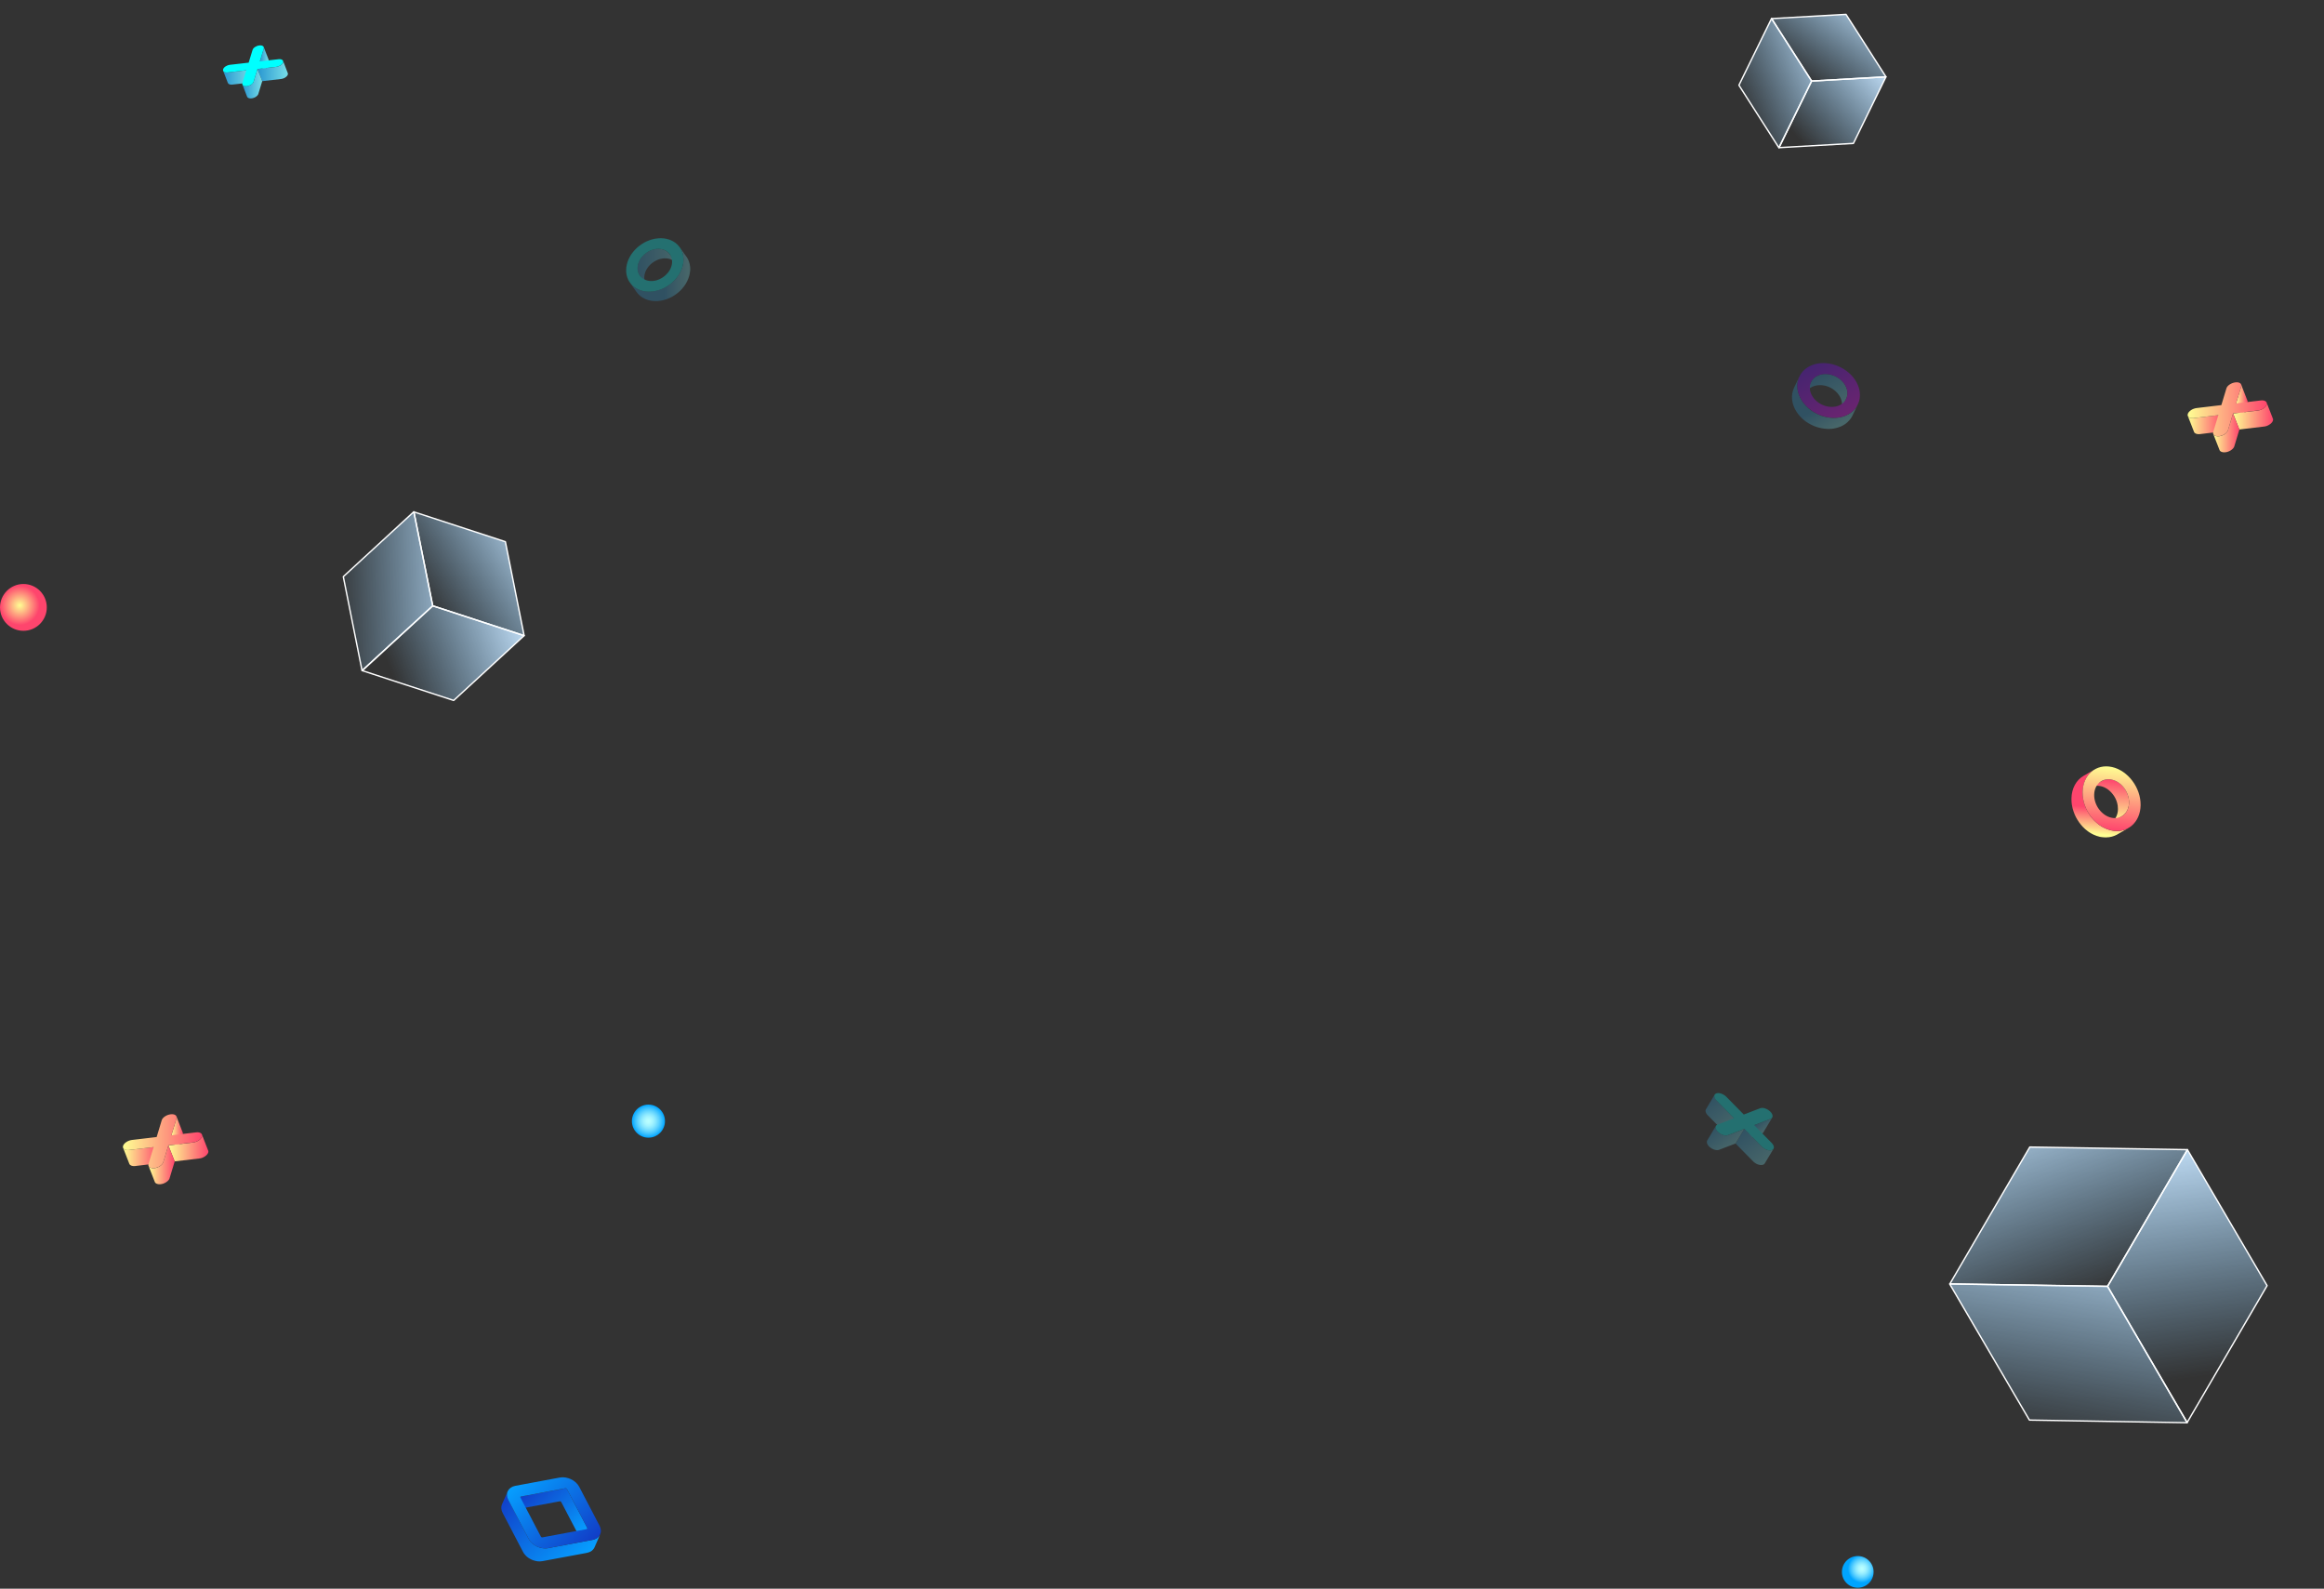 <svg width="1210" height="827" viewBox="0 0 1210 827" fill="none" xmlns="http://www.w3.org/2000/svg">
<rect x="0" y="0" width="1210" height="827" fill="#333333" stroke="none"/>
<path d="M272.884 330.873L236.211 364.611L188.571 349.082L225.254 315.34L272.884 330.873Z" fill="url(#paint0_linear_130_1286)" stroke="white" stroke-width="0.714" stroke-miterlimit="10" stroke-linejoin="round"/>
<path d="M272.884 330.873L263.128 281.993L215.494 266.468L225.255 315.341L272.884 330.873Z" fill="url(#paint1_linear_130_1286)" stroke="white" stroke-width="0.714" stroke-miterlimit="10" stroke-linejoin="round"/>
<path d="M225.334 315.367L215.45 266.414L178.743 300.179L188.504 349.1L225.334 315.367Z" fill="url(#paint2_linear_130_1286)" stroke="white" stroke-width="0.714" stroke-miterlimit="10" stroke-linejoin="round"/>
<path d="M1138.89 598.458L1180.37 669.246L1138.75 740.482L1097.26 669.674L1138.89 598.458Z" fill="url(#paint3_linear_130_1286)" stroke="white" stroke-width="0.714" stroke-miterlimit="10" stroke-linejoin="round"/>
<path d="M1138.89 598.457L1056.83 597.089L1015.21 668.315L1097.26 669.673L1138.89 598.457Z" fill="url(#paint4_linear_130_1286)" stroke="white" stroke-width="0.714" stroke-miterlimit="10" stroke-linejoin="round"/>
<path d="M1097.33 669.556L1015.11 668.368L1056.63 739.221L1138.75 740.595L1097.33 669.556Z" fill="url(#paint5_linear_130_1286)" stroke="white" stroke-width="0.714" stroke-miterlimit="10" stroke-linejoin="round"/>
<path d="M981.931 39.988L964.977 74.651L926.239 76.863L943.2 42.195L981.931 39.988Z" fill="url(#paint6_linear_130_1286)" stroke="white" stroke-width="0.714" stroke-miterlimit="10" stroke-linejoin="round"/>
<path d="M981.931 39.988L961.13 7.476L922.398 9.689L943.2 42.195L981.931 39.988Z" fill="url(#paint7_linear_130_1286)" stroke="white" stroke-width="0.714" stroke-miterlimit="10" stroke-linejoin="round"/>
<path d="M943.264 42.192L922.351 9.662L905.379 44.355L926.195 76.895L943.264 42.192Z" fill="url(#paint8_linear_130_1286)" stroke="white" stroke-width="0.714" stroke-miterlimit="10" stroke-linejoin="round"/>
<path d="M95.239 589.984C95.239 589.911 95.239 589.874 95.221 589.82C95.221 589.765 95.203 589.711 95.185 589.674C95.166 589.619 95.148 589.565 95.13 589.528L94.474 587.853L91.87 581.188C91.925 581.334 91.962 581.498 91.962 581.68C91.962 581.844 91.943 582.026 91.889 582.226L89.23 591.003L92.471 599.325L95.13 590.548C95.148 590.475 95.166 590.403 95.185 590.348C95.203 590.293 95.203 590.22 95.203 590.166C95.239 590.093 95.239 590.038 95.239 589.984C95.239 590.002 95.239 589.984 95.239 589.984Z" fill="url(#paint9_linear_130_1286)"/>
<path d="M79.997 597.122L67.141 598.652C66.795 598.688 66.485 598.688 66.194 598.67C66.085 598.67 65.975 598.652 65.884 598.634C65.684 598.597 65.502 598.561 65.338 598.506C65.247 598.47 65.156 598.451 65.065 598.415C64.901 598.342 64.773 598.269 64.646 598.16C64.591 598.124 64.519 598.087 64.464 598.033C64.3 597.887 64.172 597.723 64.1 597.523L67.341 605.845C67.414 606.045 67.541 606.209 67.705 606.355C67.76 606.409 67.814 606.446 67.887 606.482C68.015 606.573 68.142 606.664 68.306 606.737C68.397 606.773 68.47 606.81 68.579 606.828C68.743 606.883 68.925 606.919 69.126 606.956C69.235 606.974 69.326 606.992 69.435 606.992C69.49 606.992 69.544 607.01 69.599 607.01C69.727 607.01 69.872 607.01 70.018 607.01C70.127 607.01 70.236 606.992 70.364 606.974C70.382 606.974 70.382 606.974 70.4 606.974L83.257 605.444L79.997 597.122Z" fill="url(#paint10_linear_130_1286)"/>
<path d="M108.496 599.398C108.496 599.325 108.496 599.271 108.477 599.234C108.477 599.18 108.459 599.125 108.441 599.07C108.423 599.016 108.405 598.961 108.386 598.925L105.145 590.603C105.2 590.748 105.236 590.912 105.236 591.094C105.236 591.277 105.218 591.459 105.163 591.641C105.109 591.823 105.036 592.005 104.927 592.169C104.89 592.223 104.854 592.278 104.817 592.333C104.744 592.46 104.653 592.569 104.562 592.679C104.544 592.697 104.526 592.715 104.526 592.733C104.417 592.861 104.271 592.988 104.143 593.116C104.052 593.207 103.943 593.28 103.852 593.353C103.743 593.425 103.652 593.516 103.543 593.589C103.506 593.607 103.47 593.626 103.433 593.662C103.251 593.79 103.051 593.899 102.851 593.99C102.832 594.008 102.814 594.008 102.796 594.026C102.577 594.136 102.341 594.245 102.122 594.318C102.104 594.318 102.104 594.318 102.086 594.336C101.849 594.427 101.594 594.5 101.339 594.573H101.321C101.066 594.627 100.811 594.682 100.556 594.718L87.682 596.248L90.923 604.57L103.798 603.04C103.889 603.022 103.98 603.022 104.071 603.004C104.162 602.986 104.253 602.967 104.362 602.949C104.435 602.931 104.508 602.913 104.581 602.895H104.599C104.617 602.895 104.617 602.895 104.635 602.895C104.726 602.876 104.817 602.84 104.89 602.822C104.981 602.803 105.054 602.767 105.145 602.749C105.2 602.731 105.273 602.712 105.327 602.676C105.345 602.676 105.345 602.676 105.364 602.658C105.382 602.658 105.382 602.64 105.4 602.64C105.491 602.603 105.582 602.567 105.655 602.53C105.746 602.494 105.837 602.458 105.928 602.403C105.964 602.385 106.001 602.366 106.037 602.348C106.056 602.33 106.074 602.33 106.092 602.312C106.128 602.294 106.165 602.275 106.201 602.257C106.31 602.203 106.402 602.148 106.511 602.075C106.565 602.039 106.62 602.002 106.675 601.966C106.711 601.948 106.748 601.929 106.784 601.893C106.82 601.875 106.857 601.857 106.893 601.82C106.966 601.766 107.039 601.711 107.094 601.656C107.203 601.583 107.294 601.492 107.385 601.42C107.403 601.401 107.44 601.383 107.458 601.365C107.567 601.256 107.676 601.146 107.767 601.037C107.786 601.019 107.804 601.001 107.804 600.982C107.895 600.873 107.968 600.746 108.059 600.637C108.095 600.582 108.132 600.527 108.168 600.473C108.223 600.382 108.277 600.272 108.314 600.181C108.35 600.108 108.368 600.017 108.405 599.945C108.423 599.872 108.441 599.799 108.459 599.744C108.478 599.69 108.477 599.617 108.477 599.562C108.496 599.507 108.496 599.453 108.496 599.398Z" fill="url(#paint11_linear_130_1286)"/>
<path d="M87.663 596.212L85.004 604.989C84.95 605.171 84.877 605.353 84.768 605.535C84.75 605.572 84.713 605.608 84.695 605.645C84.604 605.79 84.513 605.918 84.404 606.063C84.385 606.082 84.385 606.082 84.367 606.1C84.24 606.227 84.112 606.373 83.966 606.5C83.876 606.573 83.766 606.664 83.675 606.737C83.566 606.81 83.475 606.901 83.366 606.974C83.329 606.992 83.293 607.01 83.275 607.047C83.092 607.174 82.892 607.283 82.692 607.374C82.674 607.393 82.655 607.393 82.637 607.411C82.419 607.52 82.182 607.629 81.963 607.702C81.945 607.702 81.945 607.702 81.927 607.72C81.69 607.811 81.435 607.884 81.199 607.957H81.18C80.925 608.012 80.671 608.066 80.416 608.103C80.07 608.139 79.76 608.139 79.469 608.121C79.359 608.121 79.25 608.103 79.159 608.085C78.959 608.048 78.777 608.012 78.613 607.957C78.522 607.921 78.431 607.903 78.34 607.866C78.176 607.793 78.048 607.702 77.921 607.611C77.866 607.575 77.793 607.538 77.739 607.484C77.575 607.338 77.447 607.156 77.374 606.974L80.616 615.296C80.689 615.496 80.816 615.66 80.98 615.806C81.035 615.86 81.089 615.897 81.162 615.933C81.29 616.024 81.417 616.115 81.581 616.188C81.672 616.224 81.745 616.261 81.854 616.279C82.018 616.334 82.2 616.37 82.4 616.407C82.51 616.425 82.601 616.443 82.71 616.443C82.765 616.443 82.819 616.461 82.874 616.461C83.001 616.461 83.147 616.461 83.293 616.461C83.402 616.461 83.529 616.443 83.639 616.425C83.657 616.425 83.657 616.425 83.675 616.425C83.766 616.407 83.857 616.407 83.948 616.388C84.039 616.37 84.13 616.352 84.24 616.334C84.312 616.316 84.385 616.297 84.458 616.279H84.476C84.495 616.279 84.495 616.279 84.513 616.279C84.604 616.261 84.695 616.225 84.768 616.206C84.859 616.188 84.932 616.152 85.023 616.133C85.077 616.115 85.15 616.097 85.205 616.061C85.223 616.061 85.223 616.061 85.241 616.042C85.26 616.042 85.259 616.042 85.278 616.024C85.369 615.988 85.442 615.951 85.533 615.915C85.624 615.879 85.715 615.842 85.806 615.787C85.842 615.769 85.879 615.751 85.933 615.733C85.951 615.715 85.97 615.715 85.988 615.696C86.024 615.678 86.061 615.66 86.097 615.642C86.206 615.587 86.297 615.533 86.407 615.46C86.461 615.423 86.516 615.387 86.571 615.35C86.607 615.332 86.643 615.314 86.662 615.278C86.698 615.259 86.734 615.241 86.753 615.223C86.826 615.168 86.898 615.114 86.971 615.059C87.08 614.986 87.171 614.895 87.263 614.822C87.281 614.804 87.317 614.786 87.335 614.768C87.463 614.658 87.554 614.549 87.663 614.422C87.681 614.403 87.7 614.404 87.7 614.385C87.809 614.258 87.9 614.112 87.991 613.985C88.009 613.948 88.046 613.912 88.064 613.875C88.118 613.784 88.173 613.675 88.209 613.584C88.246 613.511 88.264 613.42 88.3 613.347L90.959 604.57L87.663 596.212Z" fill="url(#paint12_linear_130_1286)"/>
<path d="M88.865 580.041C90.978 579.786 92.343 580.751 91.906 582.208L89.248 590.985L102.122 589.455C104.235 589.2 105.6 590.166 105.163 591.622C104.726 593.061 102.65 594.445 100.538 594.682L87.663 596.211L85.005 604.989C84.568 606.445 82.492 607.811 80.379 608.066C78.267 608.321 76.883 607.356 77.32 605.899L79.979 597.122L67.123 598.651C65.01 598.906 63.644 597.941 64.081 596.485C64.519 595.028 66.594 593.662 68.707 593.407L81.563 591.877L84.222 583.1C84.659 581.68 86.753 580.296 88.865 580.041Z" fill="url(#paint13_linear_130_1286)"/>
<path d="M1104.68 424.93C1106.95 423.634 1108.44 421.057 1108.49 417.789C1108.5 417.235 1108.46 416.671 1108.38 416.12C1108.38 416.075 1108.38 416.03 1108.37 415.985C1108.36 415.952 1108.36 415.929 1108.36 415.884C1108.3 415.502 1108.23 415.109 1108.12 414.729L1108.12 414.706C1108.1 414.594 1108.05 414.483 1108.02 414.371C1107.95 414.159 1107.89 413.947 1107.83 413.734C1107.81 413.723 1107.81 413.701 1107.8 413.69C1107.73 413.467 1107.63 413.245 1107.54 413.011C1107.51 412.944 1107.49 412.877 1107.46 412.81L1107.45 412.799C1107.34 412.521 1107.19 412.255 1107.06 411.978C1107.05 411.967 1107.05 411.944 1107.03 411.934C1107 411.856 1106.94 411.779 1106.9 411.701C1106.82 411.535 1106.73 411.369 1106.62 411.203C1106.61 411.17 1106.57 411.137 1106.55 411.093C1106.49 410.994 1106.43 410.894 1106.36 410.807C1106.29 410.696 1106.21 410.586 1106.14 410.476C1106.11 410.421 1106.06 410.377 1106.02 410.322C1105.95 410.212 1105.87 410.113 1105.79 410.015C1105.73 409.938 1105.65 409.85 1105.6 409.773C1105.55 409.707 1105.49 409.653 1105.44 409.587C1105.35 409.477 1105.25 409.368 1105.15 409.248C1105.09 409.194 1105.04 409.128 1104.98 409.051C1104.92 408.996 1104.85 408.931 1104.79 408.877C1104.67 408.746 1104.55 408.626 1104.41 408.496C1104.35 408.442 1104.29 408.388 1104.23 408.333C1104.18 408.29 1104.13 408.258 1104.08 408.215C1103.87 408.042 1103.67 407.88 1103.46 407.707C1103.39 407.665 1103.34 407.599 1103.27 407.556C1103.25 407.534 1103.2 407.513 1103.18 407.492C1103.05 407.395 1102.91 407.31 1102.77 407.225C1102.64 407.14 1102.51 407.043 1102.36 406.969C1102.22 406.884 1102.07 406.811 1101.93 406.748C1101.83 406.696 1101.71 406.632 1101.61 406.58C1101.57 406.57 1101.54 406.56 1101.52 406.538C1101.31 406.433 1101.09 406.362 1100.87 406.269C1100.76 406.228 1100.67 406.186 1100.55 406.145C1100.22 406.033 1099.9 405.933 1099.57 405.866C1099.54 405.856 1099.51 405.857 1099.48 405.847C1099.06 405.761 1098.64 405.721 1098.23 405.691C1098.15 405.683 1098.06 405.686 1097.98 405.678C1097.89 405.681 1097.8 405.662 1097.73 405.665C1097.4 405.666 1097.1 405.689 1096.8 405.734C1096.76 405.747 1096.73 405.737 1096.69 405.749L1096.67 405.75C1096.39 405.795 1096.1 405.851 1095.83 405.929C1095.72 405.956 1095.61 406.006 1095.51 406.043C1095.44 406.068 1095.37 406.094 1095.31 406.119C1095.24 406.144 1095.17 406.169 1095.11 406.194C1094.87 406.282 1094.66 406.392 1094.44 406.491C1094.35 406.539 1094.26 406.588 1094.19 406.625L1088.37 409.965C1088.72 409.771 1089.1 409.599 1089.49 409.459C1089.56 409.434 1089.62 409.409 1089.69 409.384C1090.07 409.256 1090.46 409.162 1090.87 409.102C1090.9 409.089 1090.93 409.099 1090.97 409.087C1091.36 409.038 1091.76 409.011 1092.17 409.029C1092.26 409.026 1092.34 409.034 1092.42 409.043C1092.85 409.071 1093.31 409.122 1093.76 409.218C1094.09 409.284 1094.43 409.396 1094.75 409.497C1094.85 409.527 1094.95 409.579 1095.07 409.62C1095.27 409.703 1095.5 409.784 1095.71 409.889C1095.85 409.952 1096 410.025 1096.14 410.111C1096.29 410.184 1096.41 410.258 1096.56 410.332C1096.7 410.417 1096.84 410.502 1096.98 410.587C1097.12 410.672 1097.26 410.757 1097.39 410.854C1097.49 410.929 1097.58 410.994 1097.68 411.08C1097.89 411.231 1098.1 411.403 1098.3 411.588C1098.4 411.686 1098.52 411.772 1098.62 411.892C1098.75 412.011 1098.88 412.131 1099.01 412.273C1099.14 412.392 1099.25 412.512 1099.36 412.644C1099.46 412.753 1099.55 412.862 1099.66 412.983C1099.78 413.114 1099.9 413.268 1100 413.41C1100.09 413.509 1100.16 413.619 1100.24 413.718C1100.36 413.871 1100.47 414.037 1100.59 414.213C1100.65 414.313 1100.72 414.4 1100.79 414.511C1100.91 414.709 1101.03 414.908 1101.14 415.119C1101.18 415.196 1101.23 415.262 1101.28 415.351C1101.42 415.639 1101.57 415.928 1101.69 416.217C1101.72 416.284 1101.74 416.35 1101.77 416.417C1101.87 416.662 1101.97 416.884 1102.04 417.13C1102.12 417.331 1102.17 417.555 1102.24 417.767C1102.28 417.89 1102.32 418.013 1102.34 418.125C1102.45 418.505 1102.52 418.898 1102.58 419.28C1102.59 419.358 1102.6 419.449 1102.61 419.527C1102.69 420.078 1102.73 420.641 1102.72 421.196C1102.67 424.463 1101.18 427.041 1098.91 428.336L1104.68 424.93Z" fill="url(#paint14_linear_130_1286)"/>
<path d="M1094.84 435.826C1095 435.842 1095.16 435.859 1095.33 435.864C1095.63 435.898 1095.92 435.909 1096.2 435.91C1096.29 435.906 1096.37 435.915 1096.45 435.923C1096.52 435.92 1096.58 435.907 1096.64 435.904C1097.17 435.895 1097.7 435.864 1098.21 435.788L1098.23 435.787C1098.28 435.786 1098.32 435.761 1098.38 435.748C1098.76 435.688 1099.12 435.607 1099.48 435.525C1099.53 435.512 1099.58 435.51 1099.61 435.498C1099.71 435.46 1099.8 435.434 1099.9 435.396C1100.14 435.331 1100.38 435.254 1100.62 435.166C1100.68 435.14 1100.76 435.126 1100.83 435.101C1100.91 435.064 1100.99 435.015 1101.08 434.989C1101.3 434.902 1101.48 434.816 1101.68 434.718C1101.76 434.681 1101.85 434.655 1101.94 434.607C1102.08 434.522 1102.23 434.46 1102.37 434.375L1108.19 431.035C1107.97 431.156 1107.73 431.267 1107.51 431.388C1107.31 431.486 1107.11 431.584 1106.91 431.66C1106.77 431.722 1106.6 431.785 1106.46 431.847C1106.22 431.935 1105.99 432 1105.74 432.077C1105.6 432.117 1105.46 432.167 1105.31 432.196C1104.94 432.289 1104.58 432.37 1104.21 432.418C1104.15 432.432 1104.1 432.445 1104.04 432.458C1103.53 432.534 1103 432.566 1102.47 432.575C1102.33 432.569 1102.18 432.586 1102.03 432.58C1101.75 432.58 1101.44 432.557 1101.16 432.534C1101 432.518 1100.83 432.513 1100.67 432.496C1100.33 432.464 1100 432.397 1099.65 432.332C1099.5 432.303 1099.37 432.286 1099.21 432.247C1098.65 432.121 1098.1 431.961 1097.57 431.778C1097.39 431.717 1097.22 431.644 1097.04 431.572C1096.69 431.439 1096.33 431.305 1095.99 431.137C1095.75 431.022 1095.51 430.895 1095.27 430.78C1095.04 430.654 1094.8 430.538 1094.57 430.412C1094.33 430.274 1094.1 430.125 1093.88 429.986C1093.64 429.837 1093.42 429.698 1093.2 429.537C1093.04 429.43 1092.88 429.301 1092.71 429.171C1092.37 428.913 1092.02 428.633 1091.68 428.34C1091.49 428.189 1091.31 428.027 1091.13 427.853C1090.9 427.647 1090.69 427.451 1090.48 427.233C1090.28 427.026 1090.09 426.83 1089.89 426.623C1089.73 426.448 1089.56 426.251 1089.41 426.065C1089.21 425.835 1089.02 425.594 1088.83 425.352C1088.69 425.177 1088.56 425.012 1088.42 424.825C1088.23 424.561 1088.04 424.275 1087.86 423.999C1087.75 423.834 1087.65 423.668 1087.54 423.503C1087.33 423.183 1087.14 422.851 1086.96 422.508C1086.88 422.375 1086.8 422.254 1086.74 422.132C1086.48 421.655 1086.25 421.178 1086.04 420.678C1085.99 420.567 1085.96 420.455 1085.91 420.344C1085.75 419.954 1085.58 419.554 1085.45 419.152C1085.32 418.795 1085.22 418.437 1085.12 418.08C1085.05 417.89 1084.99 417.7 1084.94 417.499C1084.76 416.861 1084.64 416.222 1084.55 415.57C1084.49 415.233 1084.45 414.895 1084.43 414.546C1084.41 414.377 1084.38 414.197 1084.37 414.017C1084.33 413.476 1084.32 412.945 1084.32 412.402C1084.4 406.964 1086.89 402.676 1090.66 400.509L1084.85 403.85C1081.07 406.016 1078.58 410.304 1078.51 415.743C1078.5 416.286 1078.51 416.817 1078.56 417.357C1078.56 417.538 1078.59 417.718 1078.61 417.886C1078.64 418.179 1078.67 418.461 1078.7 418.753C1078.71 418.809 1078.73 418.865 1078.73 418.91C1078.83 419.551 1078.96 420.19 1079.12 420.839C1079.13 420.85 1079.12 420.862 1079.13 420.873C1079.17 421.063 1079.25 421.241 1079.3 421.42C1079.4 421.778 1079.51 422.136 1079.62 422.482C1079.62 422.504 1079.63 422.538 1079.65 422.549C1079.77 422.928 1079.93 423.295 1080.08 423.673C1080.13 423.784 1080.16 423.896 1080.21 424.008C1080.21 424.008 1080.22 424.018 1080.21 424.03C1080.41 424.497 1080.63 424.941 1080.86 425.395C1080.87 425.429 1080.89 425.44 1080.9 425.473C1080.97 425.606 1081.04 425.739 1081.12 425.849C1081.27 426.126 1081.41 426.403 1081.58 426.668C1081.61 426.723 1081.65 426.778 1081.7 426.844C1081.81 427.01 1081.91 427.175 1082.02 427.34C1082.15 427.528 1082.26 427.716 1082.39 427.903C1082.46 427.99 1082.54 428.078 1082.58 428.167C1082.72 428.354 1082.85 428.518 1082.99 428.694C1083.08 428.826 1083.19 428.969 1083.29 429.101C1083.38 429.21 1083.46 429.309 1083.56 429.418C1083.71 429.604 1083.89 429.79 1084.04 429.976C1084.14 430.085 1084.22 430.184 1084.31 430.293C1084.41 430.403 1084.51 430.478 1084.61 430.587C1084.82 430.805 1085.04 431.012 1085.25 431.207C1085.36 431.305 1085.44 431.403 1085.55 431.501C1085.63 431.577 1085.71 431.63 1085.79 431.706C1086.13 431.999 1086.47 432.268 1086.83 432.537C1086.95 432.623 1087.04 432.71 1087.16 432.796C1087.2 432.839 1087.26 432.871 1087.32 432.903C1087.54 433.064 1087.76 433.202 1087.99 433.352C1088.22 433.501 1088.45 433.651 1088.69 433.777C1088.92 433.904 1089.15 434.031 1089.39 434.146C1089.57 434.252 1089.75 434.347 1089.94 434.442C1090 434.473 1090.06 434.482 1090.1 434.503C1090.45 434.671 1090.8 434.804 1091.16 434.938C1091.33 435.01 1091.5 435.083 1091.69 435.144C1092.23 435.338 1092.76 435.487 1093.32 435.613C1093.38 435.622 1093.41 435.632 1093.47 435.641C1093.56 435.66 1093.66 435.668 1093.77 435.697C1094.16 435.716 1094.5 435.771 1094.84 435.826Z" fill="url(#paint15_linear_130_1286)"/>
<path d="M1114.52 419.131C1114.4 428.21 1107.51 434.089 1099.19 432.236C1090.87 430.383 1084.19 421.471 1084.32 412.38C1084.44 403.3 1091.33 397.421 1099.65 399.275C1107.96 401.14 1114.64 410.051 1114.52 419.131ZM1090.34 413.733C1090.27 419.195 1094.28 424.546 1099.28 425.655C1104.29 426.764 1108.42 423.239 1108.5 417.778C1108.57 412.316 1104.56 406.965 1099.56 405.856C1094.54 404.735 1090.42 408.272 1090.34 413.733Z" fill="url(#paint16_linear_130_1286)"/>
<g opacity="0.3">
<path d="M348.739 132.392C347.373 130.461 344.933 129.332 341.983 129.569C341.473 129.605 340.981 129.696 340.49 129.806C340.453 129.824 340.399 129.824 340.362 129.824C340.326 129.824 340.308 129.842 340.271 129.842C339.925 129.933 339.579 130.024 339.251 130.152H339.233C339.142 130.188 339.033 130.243 338.942 130.279C338.76 130.352 338.578 130.425 338.396 130.516C338.377 130.516 338.377 130.534 338.359 130.534C338.159 130.625 337.977 130.734 337.776 130.825C337.722 130.862 337.667 130.88 337.594 130.917C337.594 130.917 337.594 130.917 337.576 130.917C337.339 131.044 337.103 131.19 336.884 131.335C336.866 131.335 336.866 131.354 336.848 131.354C336.775 131.39 336.72 131.445 336.647 131.499C336.502 131.59 336.356 131.681 336.229 131.791C336.192 131.809 336.174 131.845 336.137 131.863C336.046 131.936 335.974 131.991 335.883 132.064C335.792 132.137 335.682 132.209 335.591 132.282C335.555 132.319 335.5 132.355 335.464 132.41C335.373 132.483 335.282 132.574 335.209 132.646C335.136 132.701 335.063 132.774 335.008 132.829C334.954 132.883 334.899 132.938 334.863 132.992C334.772 133.084 334.681 133.193 334.59 133.284C334.535 133.338 334.48 133.393 334.426 133.448C334.371 133.502 334.335 133.575 334.28 133.63C334.171 133.757 334.08 133.885 333.971 134.012C333.934 134.067 333.879 134.121 333.825 134.194C333.788 134.249 333.77 134.285 333.734 134.34C333.588 134.54 333.461 134.741 333.333 134.941C333.297 134.996 333.242 135.068 333.206 135.123C333.187 135.159 333.169 135.178 333.151 135.214C333.078 135.342 333.005 135.469 332.951 135.597C332.878 135.724 332.805 135.851 332.75 135.997C332.696 136.125 332.641 136.27 332.587 136.398C332.55 136.507 332.495 136.598 332.459 136.707C332.441 136.744 332.441 136.762 332.423 136.798C332.35 136.999 332.295 137.199 332.241 137.399C332.222 137.49 332.186 137.6 332.15 137.691C332.077 138 332.022 138.292 331.986 138.601C331.986 138.619 331.986 138.656 331.967 138.674C331.931 139.056 331.913 139.439 331.931 139.821C331.931 139.894 331.931 139.985 331.949 140.058C331.949 140.131 331.949 140.222 331.967 140.295C332.004 140.586 332.04 140.859 332.113 141.132C332.113 141.169 332.113 141.187 332.131 141.223V141.242C332.186 141.497 332.277 141.733 332.35 141.97C332.386 142.061 332.441 142.152 332.477 142.261C332.496 142.316 332.532 142.389 332.55 142.443C332.568 142.498 332.605 142.553 332.623 142.626C332.714 142.826 332.823 143.008 332.951 143.19C333.005 143.263 333.042 143.336 333.096 143.409L336.593 148.362C336.374 148.052 336.192 147.743 336.046 147.397C336.028 147.342 335.992 147.287 335.974 147.215C335.828 146.887 335.7 146.541 335.628 146.177C335.628 146.14 335.628 146.122 335.609 146.085C335.537 145.74 335.482 145.375 335.464 145.011C335.464 144.938 335.464 144.847 335.446 144.774C335.427 144.374 335.446 143.973 335.5 143.554C335.537 143.245 335.591 142.953 335.664 142.644C335.682 142.553 335.719 142.443 335.755 142.352C335.81 142.152 335.864 141.952 335.937 141.751C335.992 141.624 336.046 141.478 336.101 141.351C336.156 141.223 336.21 141.078 336.265 140.95C336.32 140.823 336.392 140.677 336.465 140.55C336.538 140.422 336.593 140.295 336.666 140.167C336.72 140.076 336.775 139.985 336.848 139.894C336.975 139.694 337.103 139.493 337.248 139.293C337.321 139.184 337.412 139.075 337.485 138.965C337.576 138.838 337.685 138.71 337.795 138.583C337.886 138.474 337.995 138.346 338.104 138.237C338.195 138.146 338.286 138.037 338.377 137.946C338.487 137.818 338.614 137.709 338.742 137.6C338.833 137.527 338.924 137.436 338.996 137.363C339.124 137.235 339.27 137.126 339.415 137.017C339.506 136.944 339.579 136.889 339.67 136.817C339.834 136.689 339.998 136.562 340.18 136.452C340.253 136.416 340.308 136.361 340.38 136.325C340.617 136.161 340.872 136.015 341.127 135.87C341.182 135.833 341.236 135.815 341.309 135.779C341.509 135.669 341.71 135.56 341.928 135.469C342.11 135.378 342.292 135.305 342.475 135.232C342.584 135.196 342.675 135.141 342.784 135.105C343.112 134.977 343.458 134.886 343.804 134.795C343.877 134.777 343.95 134.759 344.022 134.741C344.514 134.631 345.006 134.54 345.516 134.504C348.466 134.267 350.906 135.396 352.272 137.326L348.739 132.392Z" fill="url(#paint17_linear_130_1286)"/>
<path d="M359.374 140.331C359.374 140.185 359.374 140.04 359.374 139.894C359.374 139.621 359.355 139.366 359.337 139.093C359.337 139.02 359.337 138.929 359.319 138.856C359.319 138.801 359.301 138.747 359.282 138.692C359.228 138.219 359.155 137.745 359.046 137.29V137.272C359.028 137.235 359.009 137.181 359.009 137.144C358.918 136.816 358.827 136.489 358.718 136.179C358.7 136.143 358.7 136.088 358.682 136.052C358.645 135.961 358.609 135.888 358.572 135.797C358.481 135.596 358.39 135.378 358.299 135.178C358.263 135.123 358.244 135.05 358.226 134.995C358.19 134.923 358.135 134.85 358.099 134.777C358.008 134.595 357.899 134.431 357.807 134.267C357.771 134.194 357.735 134.121 357.68 134.049C357.607 133.921 357.516 133.794 357.425 133.684L353.929 128.731C354.056 128.913 354.184 129.114 354.293 129.314C354.402 129.478 354.493 129.66 354.584 129.824C354.657 129.951 354.73 130.079 354.785 130.224C354.876 130.425 354.967 130.625 355.058 130.844C355.112 130.971 355.167 131.099 355.203 131.226C355.313 131.536 355.422 131.863 355.495 132.191C355.513 132.246 355.531 132.282 355.531 132.337C355.64 132.792 355.713 133.247 355.768 133.739C355.786 133.866 355.804 134.012 355.804 134.14C355.823 134.395 355.841 134.668 355.841 134.941C355.841 135.087 355.841 135.232 355.841 135.378C355.841 135.687 355.804 135.997 355.786 136.307C355.768 136.434 355.768 136.58 355.75 136.707C355.677 137.217 355.586 137.727 355.477 138.219C355.44 138.383 355.386 138.546 355.331 138.71C355.24 139.038 355.149 139.366 355.021 139.694C354.949 139.912 354.839 140.149 354.748 140.367C354.657 140.586 354.566 140.823 354.475 141.041C354.366 141.26 354.257 141.478 354.147 141.697C354.038 141.915 353.929 142.134 353.801 142.334C353.71 142.498 353.601 142.644 353.51 142.808C353.31 143.154 353.091 143.481 352.854 143.809C352.727 143.991 352.599 144.173 352.472 144.337C352.308 144.556 352.144 144.756 351.962 144.975C351.798 145.175 351.634 145.357 351.47 145.539C351.325 145.703 351.161 145.867 351.015 146.031C350.815 146.231 350.615 146.431 350.414 146.613C350.269 146.741 350.123 146.887 349.977 147.014C349.759 147.214 349.522 147.396 349.285 147.597C349.139 147.706 349.012 147.815 348.866 147.925C348.593 148.143 348.302 148.325 348.029 148.526C347.919 148.598 347.81 148.689 347.701 148.762C347.3 149.035 346.881 149.272 346.463 149.509C346.372 149.563 346.262 149.6 346.171 149.655C345.825 149.837 345.479 150.019 345.133 150.183C344.824 150.328 344.514 150.438 344.186 150.565C344.022 150.638 343.859 150.711 343.676 150.765C343.112 150.966 342.547 151.13 341.983 151.275C341.673 151.348 341.382 151.421 341.072 151.476C340.909 151.512 340.763 151.548 340.599 151.567C340.126 151.639 339.634 151.712 339.16 151.749C334.262 152.149 330.201 150.274 327.925 147.051L331.421 152.004C333.697 155.209 337.758 157.084 342.657 156.702C343.148 156.665 343.622 156.593 344.095 156.52C344.259 156.502 344.405 156.447 344.569 156.429C344.824 156.374 345.079 156.338 345.334 156.265C345.388 156.247 345.425 156.228 345.479 156.228C346.044 156.083 346.627 155.919 347.173 155.718C347.191 155.718 347.191 155.718 347.209 155.7C347.373 155.646 347.537 155.573 347.701 155.5C348.01 155.372 348.32 155.263 348.63 155.118C348.648 155.099 348.666 155.099 348.684 155.099C349.012 154.954 349.34 154.772 349.649 154.608C349.74 154.553 349.85 154.517 349.941 154.462C349.941 154.462 349.959 154.462 349.959 154.444C350.36 154.225 350.742 153.989 351.124 153.752C351.143 153.734 351.161 153.715 351.179 153.715C351.288 153.643 351.398 153.57 351.507 153.479C351.743 153.315 351.98 153.169 352.199 152.987C352.253 152.951 352.29 152.914 352.344 152.878C352.49 152.768 352.618 152.659 352.763 152.55C352.927 152.422 353.091 152.295 353.237 152.168C353.31 152.095 353.382 152.04 353.455 151.967C353.601 151.84 353.747 151.694 353.892 151.567C354.002 151.457 354.129 151.366 354.238 151.257C354.329 151.166 354.402 151.075 354.493 150.984C354.657 150.82 354.803 150.656 354.948 150.492C355.04 150.401 355.131 150.31 355.203 150.219C355.294 150.128 355.367 150.019 355.44 149.928C355.622 149.727 355.786 149.509 355.95 149.29C356.023 149.199 356.114 149.108 356.187 148.999C356.241 148.926 356.296 148.835 356.351 148.762C356.587 148.434 356.806 148.107 357.006 147.761C357.079 147.651 357.152 147.56 357.207 147.451C357.243 147.396 357.261 147.342 357.279 147.305C357.407 147.087 357.516 146.868 357.625 146.668C357.735 146.45 357.862 146.231 357.953 146.013C358.062 145.794 358.135 145.575 358.226 145.339C358.299 145.157 358.372 144.993 358.445 144.811C358.463 144.756 358.481 144.701 358.499 144.665C358.609 144.337 358.718 144.009 358.809 143.682C358.864 143.518 358.918 143.354 358.955 143.19C359.082 142.698 359.173 142.188 359.228 141.679C359.228 141.642 359.246 141.587 359.246 141.551C359.264 141.46 359.246 141.369 359.264 141.278C359.355 140.95 359.374 140.622 359.374 140.331Z" fill="url(#paint18_linear_130_1286)"/>
<path d="M342.693 124.051C350.869 123.396 356.751 129.077 355.786 136.726C354.821 144.374 347.373 151.13 339.197 151.785C331.02 152.441 325.139 146.759 326.104 139.111C327.051 131.463 334.498 124.707 342.693 124.051ZM339.889 146.25C344.805 145.849 349.285 141.788 349.868 137.199C350.45 132.592 346.918 129.187 342.001 129.587C337.084 129.988 332.605 134.049 332.022 138.638C331.439 143.227 334.972 146.65 339.889 146.25Z" fill="url(#paint19_linear_130_1286)"/>
</g>
<path d="M975.498 818.249C975.498 822.802 971.802 826.498 967.249 826.498C962.697 826.498 959 822.802 959 818.249C959 813.697 962.697 810 967.249 810C971.82 810 975.498 813.697 975.498 818.249Z" fill="url(#paint20_radial_130_1286)"/>
<g opacity="0.3">
<path d="M961.233 207.623C962.307 205.365 962.088 202.525 960.359 199.921C960.067 199.483 959.721 199.065 959.357 198.664C959.321 198.628 959.302 198.591 959.266 198.555C959.248 198.537 959.211 198.518 959.193 198.482C958.938 198.209 958.665 197.954 958.374 197.699L958.355 197.681C958.264 197.608 958.173 197.535 958.082 197.462C957.918 197.335 957.754 197.189 957.591 197.062C957.572 197.062 957.572 197.043 957.554 197.025C957.372 196.898 957.172 196.77 956.99 196.643C956.935 196.606 956.88 196.57 956.826 196.533C956.826 196.533 956.826 196.533 956.808 196.533C956.571 196.388 956.316 196.242 956.061 196.096C956.043 196.096 956.025 196.078 956.025 196.078C955.952 196.042 955.879 196.005 955.788 195.969C955.624 195.896 955.46 195.805 955.296 195.732C955.26 195.714 955.223 195.696 955.187 195.696C955.078 195.659 954.987 195.605 954.877 195.568C954.75 195.514 954.641 195.459 954.513 195.423C954.459 195.404 954.386 195.386 954.331 195.368C954.204 195.332 954.094 195.295 953.967 195.241C953.876 195.204 953.785 195.168 953.694 195.149C953.621 195.131 953.548 195.113 953.457 195.095C953.311 195.058 953.184 195.022 953.038 194.986C952.965 194.967 952.874 194.949 952.801 194.931C952.729 194.913 952.638 194.913 952.565 194.895C952.401 194.858 952.219 194.84 952.055 194.804C951.982 194.785 951.891 194.767 951.818 194.767C951.763 194.767 951.691 194.767 951.636 194.749C951.381 194.712 951.126 194.694 950.871 194.694C950.798 194.694 950.707 194.676 950.634 194.676C950.598 194.676 950.562 194.676 950.525 194.676C950.361 194.676 950.216 194.676 950.052 194.694C949.888 194.694 949.742 194.694 949.578 194.712C949.433 194.731 949.269 194.749 949.123 194.767C949.014 194.785 948.886 194.785 948.777 194.804C948.741 194.804 948.704 194.822 948.686 194.822C948.467 194.858 948.249 194.913 948.03 194.967C947.921 194.986 947.812 195.004 947.721 195.04C947.411 195.131 947.102 195.222 946.792 195.35C946.774 195.368 946.737 195.368 946.719 195.386C946.337 195.55 945.991 195.732 945.645 195.933C945.572 195.969 945.499 196.024 945.426 196.06C945.353 196.096 945.281 196.151 945.208 196.187C944.953 196.37 944.716 196.552 944.498 196.752C944.479 196.77 944.443 196.788 944.425 196.807C944.425 196.807 944.407 196.807 944.407 196.825C944.206 197.007 944.024 197.207 943.842 197.408C943.769 197.499 943.715 197.59 943.642 197.662C943.605 197.717 943.551 197.772 943.514 197.826C943.478 197.881 943.423 197.936 943.387 197.99C943.259 198.191 943.132 198.373 943.023 198.591C942.986 198.682 942.932 198.755 942.895 198.846L940.127 204.655C940.291 204.309 940.51 203.963 940.728 203.654C940.765 203.599 940.819 203.544 940.856 203.49C941.092 203.18 941.347 202.889 941.639 202.616C941.657 202.597 941.693 202.579 941.711 202.561C941.985 202.306 942.294 202.088 942.622 201.869C942.695 201.833 942.768 201.778 942.84 201.742C943.205 201.523 943.587 201.323 943.988 201.159C944.297 201.031 944.607 200.94 944.916 200.849C945.026 200.813 945.135 200.795 945.226 200.776C945.445 200.722 945.663 200.667 945.882 200.631C946.027 200.613 946.191 200.594 946.337 200.576C946.482 200.558 946.646 200.54 946.792 200.521C946.956 200.503 947.102 200.503 947.265 200.503C947.411 200.503 947.575 200.485 947.739 200.485C947.848 200.485 947.976 200.503 948.085 200.503C948.34 200.521 948.595 200.54 948.85 200.558C948.995 200.576 949.123 200.594 949.269 200.612C949.433 200.631 949.615 200.667 949.778 200.704C949.942 200.74 950.088 200.758 950.252 200.795C950.398 200.831 950.525 200.867 950.671 200.904C950.835 200.958 951.017 200.995 951.181 201.05C951.308 201.086 951.417 201.122 951.545 201.177C951.727 201.232 951.909 201.304 952.073 201.377C952.182 201.414 952.291 201.468 952.383 201.505C952.583 201.596 952.783 201.687 952.983 201.796C953.056 201.833 953.129 201.869 953.202 201.905C953.475 202.051 953.748 202.197 954.003 202.361C954.058 202.397 954.113 202.433 954.167 202.47C954.367 202.597 954.586 202.743 954.768 202.889C954.932 203.016 955.096 203.144 955.26 203.289C955.351 203.362 955.442 203.435 955.533 203.508C955.824 203.763 956.079 204.018 956.352 204.291C956.407 204.346 956.462 204.4 956.498 204.455C956.862 204.855 957.19 205.256 957.5 205.711C959.248 208.315 959.466 211.156 958.392 213.414L961.233 207.623Z" fill="url(#paint21_linear_130_1286)"/>
<path d="M959.375 221.554C959.521 221.481 959.649 221.408 959.776 221.317C960.031 221.172 960.268 221.026 960.486 220.88C960.559 220.844 960.632 220.789 960.687 220.753C960.741 220.716 960.778 220.68 960.832 220.644C961.251 220.352 961.634 220.043 961.998 219.697C961.998 219.697 962.016 219.697 962.016 219.678C962.052 219.642 962.089 219.606 962.107 219.569C962.362 219.314 962.617 219.059 962.854 218.786C962.89 218.75 962.926 218.713 962.945 218.695C963.017 218.622 963.054 218.531 963.127 218.458C963.272 218.276 963.418 218.076 963.564 217.894C963.6 217.839 963.655 217.785 963.691 217.73C963.746 217.657 963.782 217.584 963.819 217.511C963.928 217.329 964.037 217.147 964.146 216.965C964.183 216.892 964.238 216.819 964.274 216.747C964.347 216.601 964.42 216.473 964.492 216.328L967.26 210.537C967.151 210.756 967.042 210.974 966.914 211.174C966.805 211.356 966.696 211.539 966.587 211.721C966.496 211.848 966.423 211.976 966.332 212.121C966.204 212.322 966.059 212.504 965.895 212.686C965.804 212.795 965.713 212.904 965.621 213.032C965.385 213.305 965.148 213.56 964.875 213.815C964.838 213.851 964.802 213.888 964.766 213.924C964.401 214.252 964.001 214.561 963.6 214.871C963.491 214.962 963.363 215.035 963.254 215.108C963.017 215.253 962.781 215.399 962.544 215.545C962.417 215.618 962.271 215.709 962.143 215.781C961.852 215.927 961.561 216.073 961.251 216.2C961.124 216.255 960.996 216.328 960.869 216.382C960.359 216.583 959.849 216.765 959.321 216.911C959.157 216.965 958.975 216.983 958.793 217.038C958.447 217.129 958.082 217.202 957.718 217.275C957.463 217.311 957.208 217.348 956.954 217.384C956.699 217.42 956.444 217.457 956.189 217.475C955.934 217.493 955.661 217.493 955.406 217.511C955.151 217.511 954.896 217.53 954.641 217.53C954.44 217.53 954.258 217.511 954.058 217.511C953.639 217.493 953.22 217.457 952.783 217.42C952.547 217.402 952.328 217.366 952.091 217.329C951.8 217.293 951.527 217.238 951.236 217.184C950.981 217.129 950.707 217.074 950.453 217.02C950.216 216.965 949.997 216.911 949.761 216.856C949.469 216.783 949.196 216.692 948.905 216.601C948.704 216.546 948.504 216.473 948.304 216.401C948.012 216.291 947.703 216.182 947.411 216.055C947.229 215.982 947.066 215.909 946.883 215.836C946.556 215.69 946.21 215.527 945.882 215.363C945.754 215.308 945.627 215.235 945.499 215.181C945.044 214.944 944.607 214.689 944.17 214.416C944.079 214.361 943.988 214.288 943.879 214.234C943.533 214.015 943.187 213.778 942.859 213.542C942.568 213.323 942.294 213.105 942.021 212.868C941.876 212.74 941.712 212.631 941.566 212.504C941.093 212.085 940.637 211.648 940.218 211.193C940 210.956 939.781 210.701 939.563 210.446C939.454 210.318 939.344 210.191 939.235 210.064C938.907 209.663 938.598 209.244 938.325 208.825C935.429 204.491 935.065 199.757 936.868 196.005L934.1 201.814C932.297 205.584 932.661 210.318 935.557 214.634C935.848 215.071 936.158 215.472 936.467 215.873C936.576 216 936.686 216.127 936.795 216.255C936.977 216.473 937.141 216.692 937.341 216.892C937.378 216.929 937.414 216.965 937.451 217.002C937.888 217.457 938.325 217.894 938.798 218.313L938.816 218.331C938.962 218.458 939.108 218.549 939.253 218.677C939.527 218.895 939.8 219.132 940.091 219.332C940.109 219.351 940.127 219.369 940.146 219.369C940.455 219.587 940.783 219.806 941.111 220.006C941.202 220.061 941.293 220.134 941.402 220.188C941.402 220.188 941.42 220.188 941.42 220.207C941.821 220.461 942.24 220.698 942.677 220.917C942.695 220.935 942.731 220.935 942.75 220.953C942.877 221.026 943.005 221.081 943.132 221.135C943.405 221.263 943.66 221.408 943.952 221.536C944.006 221.554 944.079 221.59 944.134 221.609C944.298 221.682 944.48 221.754 944.662 221.827C944.862 221.9 945.062 221.991 945.263 222.064C945.354 222.1 945.463 222.119 945.554 222.155C945.754 222.228 945.955 222.282 946.155 222.355C946.319 222.41 946.465 222.465 946.61 222.501C946.738 222.537 946.865 222.556 946.993 222.592C947.229 222.647 947.448 222.719 947.685 222.756C947.812 222.792 947.94 222.829 948.067 222.847C948.194 222.883 948.322 222.883 948.468 222.92C948.759 222.974 949.032 223.029 949.323 223.065C949.451 223.084 949.578 223.12 949.706 223.138C949.815 223.157 949.906 223.157 950.015 223.157C950.434 223.211 950.853 223.229 951.29 223.248C951.418 223.248 951.545 223.266 951.691 223.284C951.745 223.284 951.818 223.284 951.873 223.284C952.128 223.284 952.383 223.284 952.656 223.266C952.911 223.266 953.184 223.248 953.439 223.229C953.694 223.211 953.949 223.175 954.204 223.138C954.404 223.12 954.604 223.102 954.805 223.065C954.859 223.065 954.914 223.047 954.969 223.029C955.333 222.974 955.679 222.883 956.043 222.792C956.225 222.756 956.389 222.719 956.571 222.665C957.099 222.519 957.609 222.355 958.119 222.137C958.155 222.119 958.21 222.1 958.246 222.082C958.338 222.046 958.41 221.991 958.501 221.955C958.793 221.845 959.084 221.718 959.375 221.554Z" fill="url(#paint22_linear_130_1286)"/>
<path d="M965.822 197.699C970.666 204.928 968.426 213.305 960.869 216.364C953.293 219.424 943.187 216.018 938.343 208.789C933.499 201.56 935.739 193.183 943.296 190.124C950.871 187.064 960.978 190.47 965.822 197.699ZM943.824 206.585C946.738 210.938 952.802 212.977 957.354 211.138C961.907 209.299 963.254 204.273 960.341 199.921C957.427 195.568 951.363 193.529 946.811 195.368C942.258 197.189 940.91 202.233 943.824 206.585Z" fill="url(#paint23_linear_130_1286)"/>
</g>
<path d="M1170.24 208.984C1170.24 208.911 1170.24 208.874 1170.22 208.82C1170.22 208.765 1170.2 208.711 1170.18 208.674C1170.17 208.619 1170.15 208.565 1170.13 208.528L1169.47 206.853L1166.87 200.188C1166.92 200.334 1166.96 200.498 1166.96 200.68C1166.96 200.844 1166.94 201.026 1166.89 201.226L1164.23 210.003L1167.47 218.325L1170.13 209.548C1170.15 209.475 1170.17 209.403 1170.18 209.348C1170.2 209.293 1170.2 209.22 1170.2 209.166C1170.24 209.093 1170.24 209.038 1170.24 208.984C1170.24 209.002 1170.24 208.984 1170.24 208.984Z" fill="url(#paint24_linear_130_1286)"/>
<path d="M1155 216.122L1142.14 217.652C1141.79 217.688 1141.48 217.688 1141.19 217.67C1141.08 217.67 1140.98 217.652 1140.88 217.634C1140.68 217.597 1140.5 217.561 1140.34 217.506C1140.25 217.47 1140.16 217.451 1140.06 217.415C1139.9 217.342 1139.77 217.269 1139.65 217.16C1139.59 217.124 1139.52 217.087 1139.46 217.033C1139.3 216.887 1139.17 216.723 1139.1 216.523L1142.34 224.845C1142.41 225.045 1142.54 225.209 1142.7 225.355C1142.76 225.409 1142.81 225.446 1142.89 225.482C1143.01 225.573 1143.14 225.664 1143.31 225.737C1143.4 225.773 1143.47 225.81 1143.58 225.828C1143.74 225.883 1143.93 225.919 1144.13 225.956C1144.23 225.974 1144.33 225.992 1144.43 225.992C1144.49 225.992 1144.54 226.01 1144.6 226.01C1144.73 226.01 1144.87 226.01 1145.02 226.01C1145.13 226.01 1145.24 225.992 1145.36 225.974C1145.38 225.974 1145.38 225.974 1145.4 225.974L1158.26 224.444L1155 216.122Z" fill="url(#paint25_linear_130_1286)"/>
<path d="M1183.5 218.398C1183.5 218.325 1183.5 218.271 1183.48 218.234C1183.48 218.18 1183.46 218.125 1183.44 218.07C1183.42 218.016 1183.4 217.961 1183.39 217.925L1180.15 209.603C1180.2 209.748 1180.24 209.912 1180.24 210.094C1180.24 210.277 1180.22 210.459 1180.16 210.641C1180.11 210.823 1180.04 211.005 1179.93 211.169C1179.89 211.223 1179.85 211.278 1179.82 211.333C1179.74 211.46 1179.65 211.569 1179.56 211.679C1179.54 211.697 1179.53 211.715 1179.53 211.733C1179.42 211.861 1179.27 211.988 1179.14 212.116C1179.05 212.207 1178.94 212.28 1178.85 212.353C1178.74 212.425 1178.65 212.516 1178.54 212.589C1178.51 212.607 1178.47 212.626 1178.43 212.662C1178.25 212.79 1178.05 212.899 1177.85 212.99C1177.83 213.008 1177.81 213.008 1177.8 213.026C1177.58 213.136 1177.34 213.245 1177.12 213.318C1177.1 213.318 1177.1 213.318 1177.09 213.336C1176.85 213.427 1176.59 213.5 1176.34 213.573H1176.32C1176.07 213.627 1175.81 213.682 1175.56 213.718L1162.68 215.248L1165.92 223.57L1178.8 222.04C1178.89 222.022 1178.98 222.022 1179.07 222.004C1179.16 221.986 1179.25 221.967 1179.36 221.949C1179.44 221.931 1179.51 221.913 1179.58 221.895H1179.6C1179.62 221.895 1179.62 221.895 1179.64 221.895C1179.73 221.876 1179.82 221.84 1179.89 221.822C1179.98 221.803 1180.05 221.767 1180.15 221.749C1180.2 221.731 1180.27 221.712 1180.33 221.676C1180.35 221.676 1180.35 221.676 1180.36 221.658C1180.38 221.658 1180.38 221.64 1180.4 221.64C1180.49 221.603 1180.58 221.567 1180.66 221.53C1180.75 221.494 1180.84 221.458 1180.93 221.403C1180.96 221.385 1181 221.366 1181.04 221.348C1181.06 221.33 1181.07 221.33 1181.09 221.312C1181.13 221.294 1181.17 221.275 1181.2 221.257C1181.31 221.203 1181.4 221.148 1181.51 221.075C1181.57 221.039 1181.62 221.002 1181.67 220.966C1181.71 220.948 1181.75 220.929 1181.78 220.893C1181.82 220.875 1181.86 220.857 1181.89 220.82C1181.97 220.766 1182.04 220.711 1182.09 220.656C1182.2 220.583 1182.29 220.492 1182.39 220.42C1182.4 220.401 1182.44 220.383 1182.46 220.365C1182.57 220.256 1182.68 220.146 1182.77 220.037C1182.79 220.019 1182.8 220.001 1182.8 219.982C1182.89 219.873 1182.97 219.746 1183.06 219.637C1183.1 219.582 1183.13 219.527 1183.17 219.473C1183.22 219.382 1183.28 219.272 1183.31 219.181C1183.35 219.108 1183.37 219.017 1183.4 218.945C1183.42 218.872 1183.44 218.799 1183.46 218.744C1183.48 218.69 1183.48 218.617 1183.48 218.562C1183.5 218.507 1183.5 218.453 1183.5 218.398Z" fill="url(#paint26_linear_130_1286)"/>
<path d="M1162.66 215.212L1160 223.989C1159.95 224.171 1159.88 224.353 1159.77 224.535C1159.75 224.572 1159.71 224.608 1159.69 224.645C1159.6 224.79 1159.51 224.918 1159.4 225.063C1159.39 225.082 1159.39 225.082 1159.37 225.1C1159.24 225.227 1159.11 225.373 1158.97 225.5C1158.88 225.573 1158.77 225.664 1158.68 225.737C1158.57 225.81 1158.47 225.901 1158.37 225.974C1158.33 225.992 1158.29 226.01 1158.27 226.047C1158.09 226.174 1157.89 226.283 1157.69 226.374C1157.67 226.393 1157.66 226.393 1157.64 226.411C1157.42 226.52 1157.18 226.629 1156.96 226.702C1156.95 226.702 1156.95 226.702 1156.93 226.72C1156.69 226.811 1156.44 226.884 1156.2 226.957H1156.18C1155.93 227.012 1155.67 227.066 1155.42 227.103C1155.07 227.139 1154.76 227.139 1154.47 227.121C1154.36 227.121 1154.25 227.103 1154.16 227.085C1153.96 227.048 1153.78 227.012 1153.61 226.957C1153.52 226.921 1153.43 226.903 1153.34 226.866C1153.18 226.793 1153.05 226.702 1152.92 226.611C1152.87 226.575 1152.79 226.538 1152.74 226.484C1152.57 226.338 1152.45 226.156 1152.37 225.974L1155.62 234.296C1155.69 234.496 1155.82 234.66 1155.98 234.806C1156.03 234.86 1156.09 234.897 1156.16 234.933C1156.29 235.024 1156.42 235.115 1156.58 235.188C1156.67 235.224 1156.74 235.261 1156.85 235.279C1157.02 235.334 1157.2 235.37 1157.4 235.407C1157.51 235.425 1157.6 235.443 1157.71 235.443C1157.76 235.443 1157.82 235.461 1157.87 235.461C1158 235.461 1158.15 235.461 1158.29 235.461C1158.4 235.461 1158.53 235.443 1158.64 235.425C1158.66 235.425 1158.66 235.425 1158.68 235.425C1158.77 235.407 1158.86 235.407 1158.95 235.388C1159.04 235.37 1159.13 235.352 1159.24 235.334C1159.31 235.316 1159.39 235.297 1159.46 235.279H1159.48C1159.49 235.279 1159.49 235.279 1159.51 235.279C1159.6 235.261 1159.69 235.225 1159.77 235.206C1159.86 235.188 1159.93 235.152 1160.02 235.133C1160.08 235.115 1160.15 235.097 1160.2 235.061C1160.22 235.061 1160.22 235.061 1160.24 235.042C1160.26 235.042 1160.26 235.042 1160.28 235.024C1160.37 234.988 1160.44 234.951 1160.53 234.915C1160.62 234.879 1160.71 234.842 1160.81 234.787C1160.84 234.769 1160.88 234.751 1160.93 234.733C1160.95 234.715 1160.97 234.715 1160.99 234.696C1161.02 234.678 1161.06 234.66 1161.1 234.642C1161.21 234.587 1161.3 234.533 1161.41 234.46C1161.46 234.423 1161.52 234.387 1161.57 234.35C1161.61 234.332 1161.64 234.314 1161.66 234.278C1161.7 234.259 1161.73 234.241 1161.75 234.223C1161.83 234.168 1161.9 234.114 1161.97 234.059C1162.08 233.986 1162.17 233.895 1162.26 233.822C1162.28 233.804 1162.32 233.786 1162.34 233.768C1162.46 233.658 1162.55 233.549 1162.66 233.422C1162.68 233.403 1162.7 233.404 1162.7 233.385C1162.81 233.258 1162.9 233.112 1162.99 232.985C1163.01 232.948 1163.05 232.912 1163.06 232.875C1163.12 232.784 1163.17 232.675 1163.21 232.584C1163.25 232.511 1163.26 232.42 1163.3 232.347L1165.96 223.57L1162.66 215.212Z" fill="url(#paint27_linear_130_1286)"/>
<path d="M1163.87 199.041C1165.98 198.786 1167.34 199.751 1166.91 201.208L1164.25 209.985L1177.12 208.455C1179.23 208.2 1180.6 209.166 1180.16 210.622C1179.73 212.061 1177.65 213.445 1175.54 213.682L1162.66 215.211L1160 223.989C1159.57 225.445 1157.49 226.811 1155.38 227.066C1153.27 227.321 1151.88 226.356 1152.32 224.899L1154.98 216.122L1142.12 217.651C1140.01 217.906 1138.64 216.941 1139.08 215.485C1139.52 214.028 1141.59 212.662 1143.71 212.407L1156.56 210.877L1159.22 202.1C1159.66 200.68 1161.75 199.296 1163.87 199.041Z" fill="url(#paint28_linear_130_1286)"/>
<path d="M308.694 806.703C308.767 806.63 308.821 806.557 308.876 806.484C308.912 806.448 308.931 806.412 308.967 806.393C309.003 806.357 309.04 806.321 309.058 806.284C309.167 806.138 309.258 805.993 309.349 805.847C309.422 805.72 309.495 805.574 309.55 805.446L312.5 798.691C312.354 799.037 312.154 799.364 311.917 799.656C311.899 799.692 311.862 799.729 311.844 799.747C311.626 800.02 311.353 800.275 311.061 800.493C310.988 800.548 310.915 800.584 310.843 800.639C310.588 800.803 310.315 800.967 310.023 801.094C309.914 801.149 309.805 801.185 309.695 801.24C309.313 801.386 308.894 801.531 308.439 801.604L285.33 805.902C284.875 805.993 284.42 806.029 283.946 806.029C283.837 806.029 283.746 806.029 283.637 806.011C283.254 806.011 282.89 805.975 282.508 805.92C282.435 805.902 282.38 805.902 282.308 805.883C281.871 805.811 281.433 805.701 280.996 805.574C280.96 805.556 280.905 805.556 280.869 805.537C280.414 805.392 279.977 805.228 279.54 805.009C279.521 805.009 279.521 804.991 279.503 804.991C279.048 804.773 278.611 804.536 278.21 804.263L278.192 804.245C277.828 804.008 277.5 803.735 277.19 803.462C277.118 803.389 277.045 803.334 276.972 803.261C276.735 803.043 276.517 802.806 276.316 802.569C276.207 802.46 276.098 802.351 276.007 802.223C275.734 801.859 275.479 801.477 275.26 801.076L264.644 780.772C263.824 779.188 263.752 777.622 264.316 776.329L261.366 783.085C260.802 784.377 260.874 785.943 261.694 787.528L272.31 807.832C272.51 808.233 272.765 808.615 273.057 808.979C273.148 809.107 273.257 809.198 273.366 809.325C273.53 809.525 273.694 809.726 273.876 809.908C273.913 809.944 273.967 809.981 274.022 810.035C274.095 810.108 274.168 810.163 274.24 810.236C274.368 810.345 274.495 810.454 274.623 810.563C274.823 810.727 275.042 810.873 275.242 811.019L275.26 811.037C275.26 811.037 275.26 811.037 275.278 811.037C275.479 811.164 275.697 811.31 275.916 811.419C276.116 811.529 276.335 811.638 276.535 811.747C276.553 811.747 276.553 811.747 276.571 811.765C276.59 811.765 276.59 811.784 276.608 811.784C276.79 811.875 276.972 811.947 277.172 812.02C277.391 812.111 277.591 812.184 277.81 812.257C277.846 812.275 277.901 812.275 277.937 812.293C277.974 812.312 278.028 812.312 278.065 812.33C278.21 812.366 278.338 812.421 278.483 812.457C278.72 812.512 278.975 812.567 279.212 812.621C279.266 812.639 279.321 812.639 279.376 812.639C279.448 812.658 279.503 812.658 279.576 812.676C279.74 812.694 279.886 812.73 280.049 812.749C280.268 812.767 280.486 812.767 280.723 812.767C280.832 812.767 280.924 812.785 281.033 812.785C281.069 812.785 281.106 812.785 281.142 812.785C281.561 812.767 281.998 812.73 282.399 812.658L305.489 808.36C305.944 808.269 306.345 808.142 306.745 807.996C306.855 807.959 306.964 807.905 307.073 807.85C307.201 807.796 307.328 807.741 307.456 807.686C307.619 807.595 307.747 807.486 307.893 807.395C307.965 807.34 308.038 807.304 308.111 807.249C308.148 807.231 308.184 807.213 308.202 807.176C308.384 807.013 308.548 806.867 308.694 806.703Z" fill="url(#paint29_linear_130_1286)"/>
<path d="M305.817 795.759C305.853 795.65 305.853 795.522 305.78 795.395L295.164 775.09C295.127 775.036 295.091 774.963 295.036 774.927C295.018 774.908 295 774.89 294.982 774.872C294.964 774.854 294.945 774.854 294.927 774.835C294.909 774.817 294.891 774.817 294.872 774.799C294.854 774.799 294.854 774.781 294.836 774.781C294.818 774.781 294.8 774.763 294.781 774.763C294.763 774.763 294.745 774.744 294.727 774.744C294.709 774.744 294.69 774.726 294.672 774.726C294.654 774.726 294.636 774.726 294.618 774.708C294.599 774.708 294.581 774.708 294.563 774.708C294.527 774.708 294.508 774.708 294.472 774.708C294.436 774.708 294.399 774.708 294.381 774.726L271.272 779.024C271.218 779.042 271.163 779.06 271.127 779.078C271.108 779.078 271.09 779.097 271.09 779.115C271.09 779.115 271.09 779.115 271.072 779.115C271.054 779.133 271.036 779.133 271.036 779.151C271.017 779.169 271.017 779.169 270.999 779.188C270.999 779.206 270.981 779.206 270.981 779.224C270.981 779.242 270.963 779.242 270.963 779.261L268.013 786.016C268.031 785.962 268.086 785.907 268.122 785.871C268.177 785.834 268.249 785.798 268.322 785.798L291.431 781.5C291.576 781.464 291.74 781.5 291.886 781.573C292.032 781.646 292.141 781.755 292.214 781.883L302.83 802.187C302.903 802.314 302.903 802.442 302.867 802.551L305.817 795.759Z" fill="url(#paint30_linear_130_1286)"/>
<path d="M312.172 794.229C313.92 797.58 312.245 800.876 308.439 801.586L285.349 805.884C281.543 806.594 277.008 804.445 275.26 801.094L264.644 780.79C262.896 777.439 264.571 774.143 268.377 773.433L291.467 769.136C295.273 768.425 299.807 770.574 301.556 773.925L312.172 794.229ZM282.417 800.275L305.507 795.977C305.817 795.923 305.926 795.668 305.78 795.395L295.164 775.09C295.018 774.817 294.69 774.653 294.381 774.708L271.291 779.006C270.981 779.06 270.854 779.315 270.999 779.588L281.616 799.892C281.761 800.166 282.107 800.329 282.417 800.275Z" fill="url(#paint31_linear_130_1286)"/>
<path d="M139.844 31.201C139.851 31.15 139.843 31.11 139.835 31.07C139.828 31.03 139.82 30.99 139.812 30.95C139.804 30.91 139.797 30.87 139.774 30.841L139.278 29.569L137.316 24.508C137.354 24.616 137.388 24.751 137.386 24.867C137.395 24.998 137.364 25.137 137.332 25.276L135.296 31.919L137.729 38.249L139.765 31.606C139.772 31.555 139.793 31.493 139.811 31.456C139.818 31.405 139.824 31.354 139.828 31.328C139.845 31.292 139.838 31.252 139.844 31.201Z" fill="url(#paint32_linear_130_1286)"/>
<path d="M128.247 36.582L118.477 37.709C118.226 37.741 117.979 37.747 117.749 37.717C117.672 37.707 117.596 37.697 117.519 37.687C117.366 37.667 117.227 37.636 117.103 37.594C117.041 37.573 116.967 37.537 116.905 37.516C116.795 37.463 116.674 37.395 116.593 37.32C116.545 37.288 116.498 37.255 116.464 37.212C116.35 37.093 116.25 36.963 116.19 36.826L118.623 43.156C118.683 43.293 118.783 43.423 118.897 43.542C118.931 43.585 118.993 43.606 119.026 43.65C119.122 43.714 119.217 43.779 119.338 43.846C119.4 43.867 119.474 43.903 119.536 43.924C119.66 43.966 119.799 43.997 119.952 44.017C120.029 44.028 120.105 44.037 120.182 44.047C120.233 44.054 120.259 44.057 120.31 44.064C120.412 44.078 120.517 44.065 120.623 44.053C120.714 44.052 120.794 44.036 120.885 44.035C120.885 44.035 120.899 44.024 120.91 44.039L130.68 42.912L128.247 36.582Z" fill="url(#paint33_linear_130_1286)"/>
<path d="M149.893 38.382C149.882 38.367 149.882 38.367 149.893 38.382C149.9 38.331 149.892 38.291 149.884 38.251C149.876 38.211 149.869 38.171 149.861 38.131C149.853 38.091 149.845 38.051 149.823 38.022L147.39 31.692C147.428 31.801 147.462 31.935 147.46 32.052C147.469 32.183 147.438 32.322 147.392 32.472C147.361 32.61 147.279 32.742 147.222 32.878C147.205 32.915 147.161 32.948 147.129 32.996C147.065 33.091 147.015 33.175 146.939 33.257C146.925 33.268 146.91 33.279 146.896 33.29C146.806 33.382 146.702 33.485 146.597 33.588C146.525 33.644 146.438 33.711 146.366 33.766C146.294 33.822 146.207 33.888 146.135 33.944C146.106 33.966 146.092 33.977 146.063 33.999C145.922 34.085 145.781 34.17 145.614 34.252C145.6 34.263 145.586 34.275 145.56 34.271C145.393 34.353 145.227 34.435 145.038 34.489L145.024 34.5C144.846 34.568 144.657 34.621 144.469 34.674L144.454 34.685C144.265 34.738 144.065 34.777 143.869 34.791L134.099 35.917L136.532 42.247L146.302 41.121C146.367 41.116 146.447 41.101 146.513 41.096C146.593 41.081 146.658 41.076 146.727 41.046C146.782 41.027 146.833 41.034 146.887 41.015L146.901 41.004C146.901 41.004 146.916 40.993 146.927 41.007C146.981 40.989 147.061 40.973 147.116 40.954C147.17 40.935 147.25 40.92 147.319 40.89C147.373 40.871 147.413 40.863 147.468 40.844L147.482 40.833C147.497 40.822 147.497 40.822 147.522 40.825C147.591 40.795 147.645 40.776 147.714 40.747C147.783 40.717 147.852 40.687 147.921 40.657C147.95 40.635 147.99 40.627 148.004 40.616C148.018 40.605 148.033 40.593 148.058 40.597C148.087 40.575 148.113 40.578 148.142 40.556C148.225 40.515 148.308 40.474 148.38 40.418C148.424 40.385 148.453 40.362 148.507 40.344C148.536 40.322 148.55 40.31 148.579 40.288C148.608 40.266 148.623 40.255 148.651 40.233C148.709 40.188 148.752 40.155 148.81 40.111C148.882 40.055 148.969 39.988 149.041 39.933C149.056 39.922 149.084 39.9 149.099 39.889C149.174 39.807 149.264 39.715 149.34 39.634C149.354 39.623 149.369 39.612 149.383 39.601C149.459 39.52 149.509 39.436 149.573 39.34C149.605 39.292 149.634 39.27 149.666 39.222C149.702 39.149 149.737 39.076 149.773 39.003C149.794 38.941 149.815 38.878 149.836 38.816C149.843 38.765 149.864 38.703 149.871 38.652C149.877 38.601 149.884 38.55 149.902 38.513C149.883 38.459 149.875 38.419 149.893 38.382C149.879 38.393 149.893 38.382 149.893 38.382Z" fill="url(#paint34_linear_130_1286)"/>
<path d="M134.074 35.914L132.038 42.557C132.007 42.696 131.924 42.828 131.853 42.974C131.836 43.011 131.821 43.022 131.792 43.044C131.713 43.151 131.66 43.261 131.57 43.353C131.556 43.364 131.541 43.375 131.541 43.375C131.451 43.467 131.347 43.57 131.243 43.674C131.17 43.729 131.098 43.785 131.012 43.851C130.939 43.907 130.853 43.973 130.781 44.029C130.752 44.051 130.737 44.062 130.708 44.084C130.567 44.17 130.426 44.255 130.26 44.337C130.245 44.349 130.231 44.36 130.205 44.356C130.039 44.439 129.872 44.521 129.684 44.574L129.669 44.585C129.492 44.653 129.303 44.706 129.114 44.759L129.1 44.77C128.911 44.824 128.711 44.862 128.514 44.876C128.263 44.908 128.005 44.9 127.786 44.885C127.709 44.875 127.633 44.865 127.556 44.855C127.403 44.834 127.264 44.803 127.14 44.761C127.078 44.74 127.004 44.705 126.942 44.684C126.832 44.63 126.711 44.562 126.616 44.498C126.568 44.466 126.52 44.434 126.487 44.39C126.373 44.272 126.273 44.142 126.213 44.004L128.646 50.334C128.706 50.472 128.806 50.602 128.92 50.72C128.953 50.764 129.016 50.785 129.049 50.828C129.144 50.892 129.251 50.971 129.375 51.014C129.437 51.035 129.511 51.07 129.573 51.091C129.697 51.133 129.836 51.165 129.989 51.185C130.066 51.195 130.142 51.205 130.219 51.215C130.27 51.221 130.296 51.225 130.347 51.231C130.449 51.245 130.554 51.232 130.66 51.22C130.751 51.219 130.831 51.204 130.922 51.203C130.922 51.203 130.936 51.191 130.947 51.206C131.013 51.201 131.093 51.186 131.158 51.181C131.238 51.166 131.304 51.161 131.373 51.132C131.427 51.113 131.478 51.119 131.532 51.1L131.547 51.089C131.547 51.089 131.561 51.078 131.572 51.093C131.627 51.074 131.707 51.058 131.761 51.039C131.816 51.02 131.896 51.005 131.964 50.975C132.019 50.956 132.059 50.948 132.113 50.93L132.128 50.918C132.142 50.907 132.142 50.907 132.168 50.911C132.236 50.881 132.291 50.862 132.36 50.832C132.429 50.802 132.497 50.772 132.566 50.742C132.595 50.72 132.635 50.712 132.664 50.69C132.678 50.679 132.693 50.668 132.718 50.671C132.747 50.649 132.773 50.652 132.802 50.63C132.885 50.589 132.968 50.548 133.04 50.492C133.084 50.459 133.127 50.426 133.167 50.418C133.196 50.396 133.21 50.385 133.239 50.362C133.268 50.34 133.282 50.329 133.311 50.307C133.369 50.262 133.427 50.218 133.47 50.185C133.542 50.129 133.629 50.063 133.701 50.007C133.715 49.996 133.73 49.985 133.759 49.963C133.849 49.87 133.924 49.789 134 49.708C134.014 49.697 134.029 49.686 134.029 49.686C134.119 49.594 134.186 49.473 134.251 49.378C134.268 49.341 134.283 49.33 134.312 49.308C134.347 49.234 134.397 49.15 134.433 49.077C134.454 49.015 134.475 48.952 134.496 48.89L136.532 42.248L134.074 35.914Z" fill="url(#paint35_linear_130_1286)"/>
<path d="M135.026 23.65C136.634 23.47 137.655 24.201 137.33 25.301L135.294 31.944L145.063 30.817C146.671 30.637 147.692 31.368 147.367 32.468C147.03 33.554 145.451 34.608 143.844 34.787L134.074 35.914L132.038 42.557C131.698 43.668 130.123 44.696 128.515 44.876C126.907 45.055 125.86 44.321 126.211 43.224L128.247 36.582L118.478 37.709C116.87 37.888 115.849 37.157 116.174 36.057C116.514 34.946 118.09 33.918 119.697 33.738L129.467 32.611L131.503 25.969C131.828 24.869 133.418 23.83 135.026 23.65Z" fill="url(#paint36_linear_130_1286)"/>
<path d="M24.365 316.183C24.365 322.92 18.902 328.365 12.182 328.365C5.445 328.365 0 322.902 0 316.183C0 309.445 5.463 304 12.182 304C18.92 304 24.365 309.445 24.365 316.183Z" fill="url(#paint37_radial_130_1286)"/>
<path d="M346.227 583.613C346.227 588.366 342.366 592.227 337.613 592.227C332.861 592.227 329 588.366 329 583.613C329 578.861 332.861 575 337.613 575C342.366 575 346.227 578.861 346.227 583.613Z" fill="url(#paint38_radial_130_1286)"/>
<g opacity="0.3">
<path d="M917.773 589.804C917.773 589.804 917.773 589.786 917.773 589.804C917.828 589.767 917.864 589.731 917.901 589.695C917.937 589.658 917.974 589.622 918.01 589.585C918.046 589.549 918.065 589.494 918.101 589.458L919.03 587.91L922.708 581.773C922.617 581.919 922.508 582.028 922.38 582.137C922.253 582.247 922.089 582.338 921.907 582.411L913.348 585.688L908.759 593.355L917.318 590.077C917.391 590.059 917.445 590.022 917.518 589.986C917.573 589.95 917.627 589.931 917.682 589.895C917.682 589.858 917.737 589.84 917.773 589.804Z" fill="url(#paint39_linear_130_1286)"/>
<path d="M902.805 582.119L893.736 572.887C893.499 572.65 893.299 572.395 893.135 572.14C893.08 572.049 893.026 571.958 892.971 571.867C892.88 571.703 892.789 571.521 892.734 571.357C892.698 571.266 892.662 571.175 892.643 571.084C892.607 570.92 892.589 570.756 892.589 570.61C892.589 570.538 892.571 570.465 892.589 570.392C892.607 570.173 892.662 569.973 892.771 569.791L888.182 577.457C888.073 577.64 888.018 577.84 888 578.058C888 578.131 888 578.204 888 578.277C888 578.441 888.018 578.586 888.054 578.75C888.073 578.841 888.109 578.932 888.145 579.024C888.2 579.187 888.291 579.351 888.382 579.533C888.437 579.624 888.491 579.715 888.546 579.807C888.582 579.861 888.601 579.898 888.637 579.952C888.71 580.061 888.801 580.171 888.892 580.28C888.965 580.371 889.038 580.444 889.129 580.535L889.147 580.553L898.216 589.786L902.805 582.119Z" fill="url(#paint40_linear_130_1286)"/>
<path d="M918.465 606.047C918.52 606.011 918.556 605.974 918.592 605.938C918.629 605.901 918.665 605.865 918.702 605.81C918.738 605.774 918.756 605.719 918.793 605.683L923.382 598.016C923.291 598.162 923.181 598.29 923.054 598.381C922.926 598.49 922.763 598.581 922.562 598.654C922.38 598.727 922.198 598.763 921.998 598.8C921.943 598.8 921.87 598.8 921.797 598.8C921.652 598.818 921.506 598.818 921.36 598.818C921.342 598.818 921.324 598.818 921.288 598.818C921.106 598.8 920.923 598.781 920.741 598.745C920.614 598.727 920.486 598.69 920.377 598.654C920.25 598.617 920.122 598.599 920.013 598.545C919.976 598.526 919.94 598.526 919.904 598.508C919.703 598.435 919.485 598.344 919.284 598.253C919.266 598.235 919.248 598.235 919.23 598.217C919.011 598.108 918.793 597.998 918.574 597.853L918.556 597.834C918.338 597.707 918.119 597.543 917.919 597.397L917.9 597.379C917.7 597.215 917.5 597.033 917.318 596.851L908.231 587.6L903.642 595.267L912.729 604.517C912.802 604.59 912.856 604.645 912.929 604.718C913.002 604.791 913.075 604.845 913.148 604.9C913.202 604.955 913.257 604.991 913.312 605.027L913.33 605.046L913.348 605.064C913.421 605.118 913.494 605.173 913.567 605.228C913.639 605.282 913.712 605.337 913.785 605.373C913.84 605.41 913.894 605.446 913.949 605.483L913.967 605.501C913.985 605.501 913.985 605.519 914.004 605.519C914.076 605.574 914.168 605.61 914.24 605.665C914.331 605.719 914.404 605.756 914.495 605.81C914.532 605.829 914.568 605.847 914.623 605.865C914.641 605.883 914.659 605.883 914.677 605.901C914.714 605.92 914.75 605.938 914.787 605.956C914.896 606.011 915.005 606.047 915.114 606.084C915.169 606.102 915.242 606.12 915.296 606.156C915.333 606.175 915.369 606.175 915.406 606.193C915.442 606.211 915.479 606.229 915.515 606.229C915.606 606.247 915.679 606.266 915.77 606.284C915.897 606.32 916.025 606.357 916.134 606.375C916.171 606.375 916.189 606.393 916.225 606.393C916.371 606.411 916.535 606.43 916.68 606.448C916.699 606.448 916.717 606.448 916.753 606.448C916.753 606.448 916.753 606.448 916.771 606.448C916.917 606.448 917.063 606.448 917.19 606.43C917.263 606.43 917.318 606.43 917.391 606.43C917.5 606.411 917.609 606.393 917.718 606.375C917.791 606.357 917.882 606.32 917.955 606.302C918.028 606.284 918.083 606.247 918.155 606.211C918.21 606.175 918.265 606.156 918.319 606.12C918.374 606.102 918.41 606.084 918.465 606.047C918.447 606.047 918.447 606.047 918.465 606.047Z" fill="url(#paint41_linear_130_1286)"/>
<path d="M908.213 587.637L899.655 590.915C899.472 590.987 899.29 591.024 899.09 591.06C899.054 591.06 898.999 591.06 898.963 591.06C898.799 591.078 898.635 591.078 898.453 591.078C898.434 591.078 898.416 591.078 898.398 591.078C898.216 591.06 898.034 591.042 897.852 591.006C897.724 590.987 897.615 590.951 897.488 590.915C897.36 590.878 897.233 590.86 897.105 590.805C897.069 590.787 897.032 590.787 896.996 590.769C896.796 590.696 896.577 590.623 896.377 590.514C896.359 590.514 896.34 590.496 896.322 590.477C896.104 590.368 895.885 590.259 895.667 590.113L895.648 590.095C895.43 589.968 895.211 589.804 895.011 589.658L894.993 589.64C894.792 589.476 894.592 589.294 894.41 589.112C894.173 588.857 893.973 588.62 893.809 588.365C893.754 588.274 893.7 588.183 893.645 588.092C893.554 587.928 893.463 587.746 893.409 587.582C893.372 587.491 893.336 587.4 893.317 587.309C893.281 587.145 893.263 586.981 893.263 586.817C893.263 586.744 893.245 586.672 893.263 586.599C893.281 586.38 893.336 586.18 893.445 585.998L888.856 593.664C888.747 593.846 888.692 594.047 888.674 594.265C888.674 594.338 888.674 594.411 888.674 594.484C888.674 594.648 888.692 594.793 888.729 594.975C888.747 595.066 888.783 595.157 888.82 595.248C888.874 595.412 888.965 595.576 889.056 595.758C889.111 595.849 889.147 595.94 889.22 596.032C889.257 596.086 889.275 596.123 889.311 596.177C889.384 596.286 889.475 596.396 889.566 596.505C889.639 596.596 889.712 596.669 889.803 596.76L889.821 596.778C889.894 596.851 889.949 596.906 890.021 596.978C890.094 597.051 890.167 597.106 890.24 597.161C890.295 597.215 890.349 597.252 890.404 597.288L890.422 597.306L890.44 597.324C890.513 597.379 890.586 597.434 890.659 597.488C890.732 597.543 890.804 597.598 890.877 597.634C890.932 597.67 890.986 597.707 891.041 597.743L891.059 597.761C891.078 597.761 891.078 597.78 891.096 597.78C891.169 597.834 891.26 597.871 891.333 597.925C891.424 597.98 891.496 598.016 891.587 598.053C891.624 598.071 891.66 598.089 891.715 598.107C891.733 598.126 891.751 598.126 891.77 598.144C891.806 598.162 891.842 598.18 891.879 598.199C891.988 598.253 892.097 598.29 892.207 598.326C892.261 598.344 892.334 598.362 892.389 598.399C892.425 598.417 892.462 598.417 892.498 598.435C892.534 598.453 892.571 598.453 892.607 598.472C892.698 598.508 892.789 598.508 892.88 598.526C893.008 598.563 893.135 598.599 893.245 598.617C893.281 598.617 893.299 598.636 893.336 598.636C893.499 598.654 893.645 598.672 893.809 598.69C893.827 598.69 893.846 598.69 893.864 598.69C894.046 598.69 894.21 598.69 894.374 598.672C894.41 598.672 894.465 598.672 894.501 598.672C894.61 598.654 894.72 598.636 894.829 598.599C894.92 598.581 894.993 598.545 895.066 598.526L903.624 595.248L908.213 587.637Z" fill="url(#paint42_linear_130_1286)"/>
<path d="M921.743 578.677C923.236 580.189 923.309 581.864 921.889 582.411L913.33 585.688L922.417 594.939C923.91 596.45 923.983 598.126 922.563 598.672C921.16 599.218 918.793 598.417 917.3 596.888L908.213 587.637L899.654 590.915C898.234 591.461 895.885 590.66 894.392 589.148C892.898 587.637 892.825 585.943 894.228 585.415L902.786 582.137L893.718 572.905C892.225 571.393 892.152 569.718 893.572 569.172C894.992 568.626 897.342 569.427 898.835 570.938L907.903 580.171L916.462 576.893C917.882 576.347 920.25 577.166 921.743 578.677Z" fill="url(#paint43_linear_130_1286)"/>
</g>
<defs>
<linearGradient id="paint0_linear_130_1286" x1="278.671" y1="330.006" x2="206.395" y2="357.331" gradientUnits="userSpaceOnUse">
<stop stop-color="#CCE7FF"/>
<stop offset="1" stop-color="#8ED0FF" stop-opacity="0"/>
</linearGradient>
<linearGradient id="paint1_linear_130_1286" x1="298.196" y1="298.766" x2="236.509" y2="337.625" gradientUnits="userSpaceOnUse">
<stop stop-color="#CCE7FF"/>
<stop offset="1" stop-color="#8ED0FF" stop-opacity="0"/>
</linearGradient>
<linearGradient id="paint2_linear_130_1286" x1="249.711" y1="280.013" x2="172.111" y2="282.685" gradientUnits="userSpaceOnUse">
<stop stop-color="#CCE7FF"/>
<stop offset="1" stop-color="#8ED0FF" stop-opacity="0"/>
</linearGradient>
<linearGradient id="paint3_linear_130_1286" x1="1139.51" y1="588.843" x2="1158.24" y2="714.681" gradientUnits="userSpaceOnUse">
<stop stop-color="#CCE7FF"/>
<stop offset="1" stop-color="#8ED0FF" stop-opacity="0"/>
</linearGradient>
<linearGradient id="paint4_linear_130_1286" x1="1096.06" y1="546.518" x2="1137.05" y2="659.345" gradientUnits="userSpaceOnUse">
<stop stop-color="#CCE7FF"/>
<stop offset="1" stop-color="#8ED0FF" stop-opacity="0"/>
</linearGradient>
<linearGradient id="paint5_linear_130_1286" x1="1048.96" y1="617.987" x2="1026.16" y2="743.784" gradientUnits="userSpaceOnUse">
<stop stop-color="#CCE7FF"/>
<stop offset="1" stop-color="#8ED0FF" stop-opacity="0"/>
</linearGradient>
<linearGradient id="paint6_linear_130_1286" x1="985.861" y1="37.733" x2="941.419" y2="77.795" gradientUnits="userSpaceOnUse">
<stop stop-color="#CCE7FF"/>
<stop offset="1" stop-color="#8ED0FF" stop-opacity="0"/>
</linearGradient>
<linearGradient id="paint7_linear_130_1286" x1="991.149" y1="9.7" x2="957.593" y2="55.101" gradientUnits="userSpaceOnUse">
<stop stop-color="#CCE7FF"/>
<stop offset="1" stop-color="#8ED0FF" stop-opacity="0"/>
</linearGradient>
<linearGradient id="paint8_linear_130_1286" x1="950.894" y1="9.825" x2="895.669" y2="33.602" gradientUnits="userSpaceOnUse">
<stop stop-color="#CCE7FF"/>
<stop offset="1" stop-color="#8ED0FF" stop-opacity="0"/>
</linearGradient>
<linearGradient id="paint9_linear_130_1286" x1="89.253" y1="590.242" x2="95.233" y2="590.242" gradientUnits="userSpaceOnUse">
<stop stop-color="#FEFF93"/>
<stop offset="1" stop-color="#FE456D"/>
</linearGradient>
<linearGradient id="paint10_linear_130_1286" x1="64.103" y1="602.069" x2="83.237" y2="602.069" gradientUnits="userSpaceOnUse">
<stop stop-color="#FEFF93"/>
<stop offset="1" stop-color="#FE456D"/>
</linearGradient>
<linearGradient id="paint11_linear_130_1286" x1="87.668" y1="597.563" x2="108.493" y2="597.563" gradientUnits="userSpaceOnUse">
<stop stop-color="#FEFF93"/>
<stop offset="1" stop-color="#FE456D"/>
</linearGradient>
<linearGradient id="paint12_linear_130_1286" x1="77.349" y1="606.322" x2="90.915" y2="606.322" gradientUnits="userSpaceOnUse">
<stop stop-color="#FEFF93"/>
<stop offset="1" stop-color="#FE456D"/>
</linearGradient>
<linearGradient id="paint13_linear_130_1286" x1="64.009" y1="594.055" x2="105.246" y2="594.055" gradientUnits="userSpaceOnUse">
<stop stop-color="#FEFF93"/>
<stop offset="1" stop-color="#FE456D"/>
</linearGradient>
<linearGradient id="paint14_linear_130_1286" x1="1099.2" y1="405.759" x2="1097.08" y2="428.109" gradientUnits="userSpaceOnUse">
<stop stop-color="#FE456D"/>
<stop offset="1" stop-color="#FEFF93"/>
</linearGradient>
<linearGradient id="paint15_linear_130_1286" x1="1093.57" y1="420.644" x2="1092.28" y2="434.258" gradientUnits="userSpaceOnUse">
<stop stop-color="#FE456D"/>
<stop offset="1" stop-color="#FEFF93"/>
</linearGradient>
<linearGradient id="paint16_linear_130_1286" x1="1100.98" y1="399.293" x2="1097.86" y2="432.221" gradientUnits="userSpaceOnUse">
<stop stop-color="#FEFF93"/>
<stop offset="1" stop-color="#FE456D"/>
</linearGradient>
<linearGradient id="paint17_linear_130_1286" x1="331.962" y1="138.962" x2="352.25" y2="138.962" gradientUnits="userSpaceOnUse">
<stop offset="0.004" stop-color="#2997D1"/>
<stop offset="1" stop-color="#77DEE8"/>
</linearGradient>
<linearGradient id="paint18_linear_130_1286" x1="345.833" y1="142.758" x2="358.191" y2="142.758" gradientUnits="userSpaceOnUse">
<stop offset="0.004" stop-color="#2997D1"/>
<stop offset="1" stop-color="#77DEE8"/>
</linearGradient>
<linearGradient id="paint19_linear_130_1286" x1="325.992" y1="137.913" x2="355.883" y2="137.913" gradientUnits="userSpaceOnUse">
<stop stop-color="#00FFFF"/>
<stop offset="1" stop-color="#00FFFF"/>
</linearGradient>
<radialGradient id="paint20_radial_130_1286" cx="0" cy="0" r="1" gradientUnits="userSpaceOnUse" gradientTransform="translate(969.37 816.641) scale(7.277)">
<stop stop-color="#BBFFFF"/>
<stop offset="0.115" stop-color="#B5FCFF"/>
<stop offset="0.266" stop-color="#A5F4FF"/>
<stop offset="0.437" stop-color="#89E7FF"/>
<stop offset="0.624" stop-color="#63D4FF"/>
<stop offset="0.82" stop-color="#33BDFF"/>
<stop offset="1" stop-color="#00A4FF"/>
</radialGradient>
<linearGradient id="paint21_linear_130_1286" x1="946.474" y1="195.478" x2="956.955" y2="214.258" gradientUnits="userSpaceOnUse">
<stop offset="0.004" stop-color="#2997D1"/>
<stop offset="1" stop-color="#77DEE8"/>
</linearGradient>
<linearGradient id="paint22_linear_130_1286" x1="950.127" y1="210.278" x2="956.511" y2="221.717" gradientUnits="userSpaceOnUse">
<stop offset="0.004" stop-color="#2997D1"/>
<stop offset="1" stop-color="#77DEE8"/>
</linearGradient>
<linearGradient id="paint23_linear_130_1286" x1="944.363" y1="189.411" x2="959.803" y2="217.079" gradientUnits="userSpaceOnUse">
<stop stop-color="#7000FF"/>
<stop offset="1" stop-color="#EB00FF"/>
</linearGradient>
<linearGradient id="paint24_linear_130_1286" x1="1164.25" y1="209.242" x2="1170.23" y2="209.242" gradientUnits="userSpaceOnUse">
<stop stop-color="#FEFF93"/>
<stop offset="1" stop-color="#FE456D"/>
</linearGradient>
<linearGradient id="paint25_linear_130_1286" x1="1139.1" y1="221.069" x2="1158.24" y2="221.069" gradientUnits="userSpaceOnUse">
<stop stop-color="#FEFF93"/>
<stop offset="1" stop-color="#FE456D"/>
</linearGradient>
<linearGradient id="paint26_linear_130_1286" x1="1162.67" y1="216.563" x2="1183.49" y2="216.563" gradientUnits="userSpaceOnUse">
<stop stop-color="#FEFF93"/>
<stop offset="1" stop-color="#FE456D"/>
</linearGradient>
<linearGradient id="paint27_linear_130_1286" x1="1152.35" y1="225.322" x2="1165.91" y2="225.322" gradientUnits="userSpaceOnUse">
<stop stop-color="#FEFF93"/>
<stop offset="1" stop-color="#FE456D"/>
</linearGradient>
<linearGradient id="paint28_linear_130_1286" x1="1139.01" y1="213.055" x2="1180.25" y2="213.055" gradientUnits="userSpaceOnUse">
<stop stop-color="#FEFF93"/>
<stop offset="1" stop-color="#FE456D"/>
</linearGradient>
<linearGradient id="paint29_linear_130_1286" x1="266.109" y1="774.698" x2="301.47" y2="813.338" gradientUnits="userSpaceOnUse">
<stop stop-color="#113DC7"/>
<stop offset="1" stop-color="#069FFF"/>
</linearGradient>
<linearGradient id="paint30_linear_130_1286" x1="275.406" y1="773.775" x2="300.622" y2="801.329" gradientUnits="userSpaceOnUse">
<stop stop-color="#113DC7"/>
<stop offset="1" stop-color="#069FFF"/>
</linearGradient>
<linearGradient id="paint31_linear_130_1286" x1="271.608" y1="769.15" x2="305.204" y2="805.861" gradientUnits="userSpaceOnUse">
<stop stop-color="#069FFF"/>
<stop offset="1" stop-color="#113DC7"/>
</linearGradient>
<linearGradient id="paint32_linear_130_1286" x1="135.299" y1="31.381" x2="139.839" y2="31.396" gradientUnits="userSpaceOnUse">
<stop offset="0.004" stop-color="#2997D1"/>
<stop offset="1" stop-color="#77DEE8"/>
</linearGradient>
<linearGradient id="paint33_linear_130_1286" x1="116.178" y1="40.296" x2="130.703" y2="40.344" gradientUnits="userSpaceOnUse">
<stop offset="0.004" stop-color="#2997D1"/>
<stop offset="1" stop-color="#77DEE8"/>
</linearGradient>
<linearGradient id="paint34_linear_130_1286" x1="134.079" y1="36.934" x2="149.888" y2="36.986" gradientUnits="userSpaceOnUse">
<stop offset="0.004" stop-color="#2997D1"/>
<stop offset="1" stop-color="#77DEE8"/>
</linearGradient>
<linearGradient id="paint35_linear_130_1286" x1="126.224" y1="43.558" x2="136.522" y2="43.592" gradientUnits="userSpaceOnUse">
<stop offset="0.004" stop-color="#2997D1"/>
<stop offset="1" stop-color="#77DEE8"/>
</linearGradient>
<linearGradient id="paint36_linear_130_1286" x1="116.127" y1="34.213" x2="147.432" y2="34.316" gradientUnits="userSpaceOnUse">
<stop stop-color="#00FFFF"/>
<stop offset="1" stop-color="#00FFFF"/>
</linearGradient>
<radialGradient id="paint37_radial_130_1286" cx="0" cy="0" r="1" gradientUnits="userSpaceOnUse" gradientTransform="translate(10.285 315.122) scale(10.263 10.263)">
<stop stop-color="#FEFF93"/>
<stop offset="1" stop-color="#FE456D"/>
</radialGradient>
<radialGradient id="paint38_radial_130_1286" cx="0" cy="0" r="1" gradientUnits="userSpaceOnUse" gradientTransform="translate(337.603 583.618) scale(8.622 8.622)">
<stop stop-color="#BBFFFF"/>
<stop offset="0.115" stop-color="#B5FCFF"/>
<stop offset="0.266" stop-color="#A5F4FF"/>
<stop offset="0.437" stop-color="#89E7FF"/>
<stop offset="0.624" stop-color="#63D4FF"/>
<stop offset="0.82" stop-color="#33BDFF"/>
<stop offset="1" stop-color="#00A4FF"/>
</radialGradient>
<linearGradient id="paint39_linear_130_1286" x1="913.914" y1="585.225" x2="917.576" y2="589.953" gradientUnits="userSpaceOnUse">
<stop offset="0.004" stop-color="#2997D1"/>
<stop offset="1" stop-color="#77DEE8"/>
</linearGradient>
<linearGradient id="paint40_linear_130_1286" x1="889.164" y1="572.583" x2="900.88" y2="587.711" gradientUnits="userSpaceOnUse">
<stop offset="0.004" stop-color="#2997D1"/>
<stop offset="1" stop-color="#77DEE8"/>
</linearGradient>
<linearGradient id="paint41_linear_130_1286" x1="907.156" y1="588.455" x2="919.907" y2="604.919" gradientUnits="userSpaceOnUse">
<stop offset="0.004" stop-color="#2997D1"/>
<stop offset="1" stop-color="#77DEE8"/>
</linearGradient>
<linearGradient id="paint42_linear_130_1286" x1="893.913" y1="585.661" x2="902.219" y2="596.385" gradientUnits="userSpaceOnUse">
<stop offset="0.004" stop-color="#2997D1"/>
<stop offset="1" stop-color="#77DEE8"/>
</linearGradient>
<linearGradient id="paint43_linear_130_1286" x1="895.442" y1="567.602" x2="920.692" y2="600.205" gradientUnits="userSpaceOnUse">
<stop stop-color="#00FFFF"/>
<stop offset="1" stop-color="#00FFFF"/>
</linearGradient>
</defs>
</svg>
